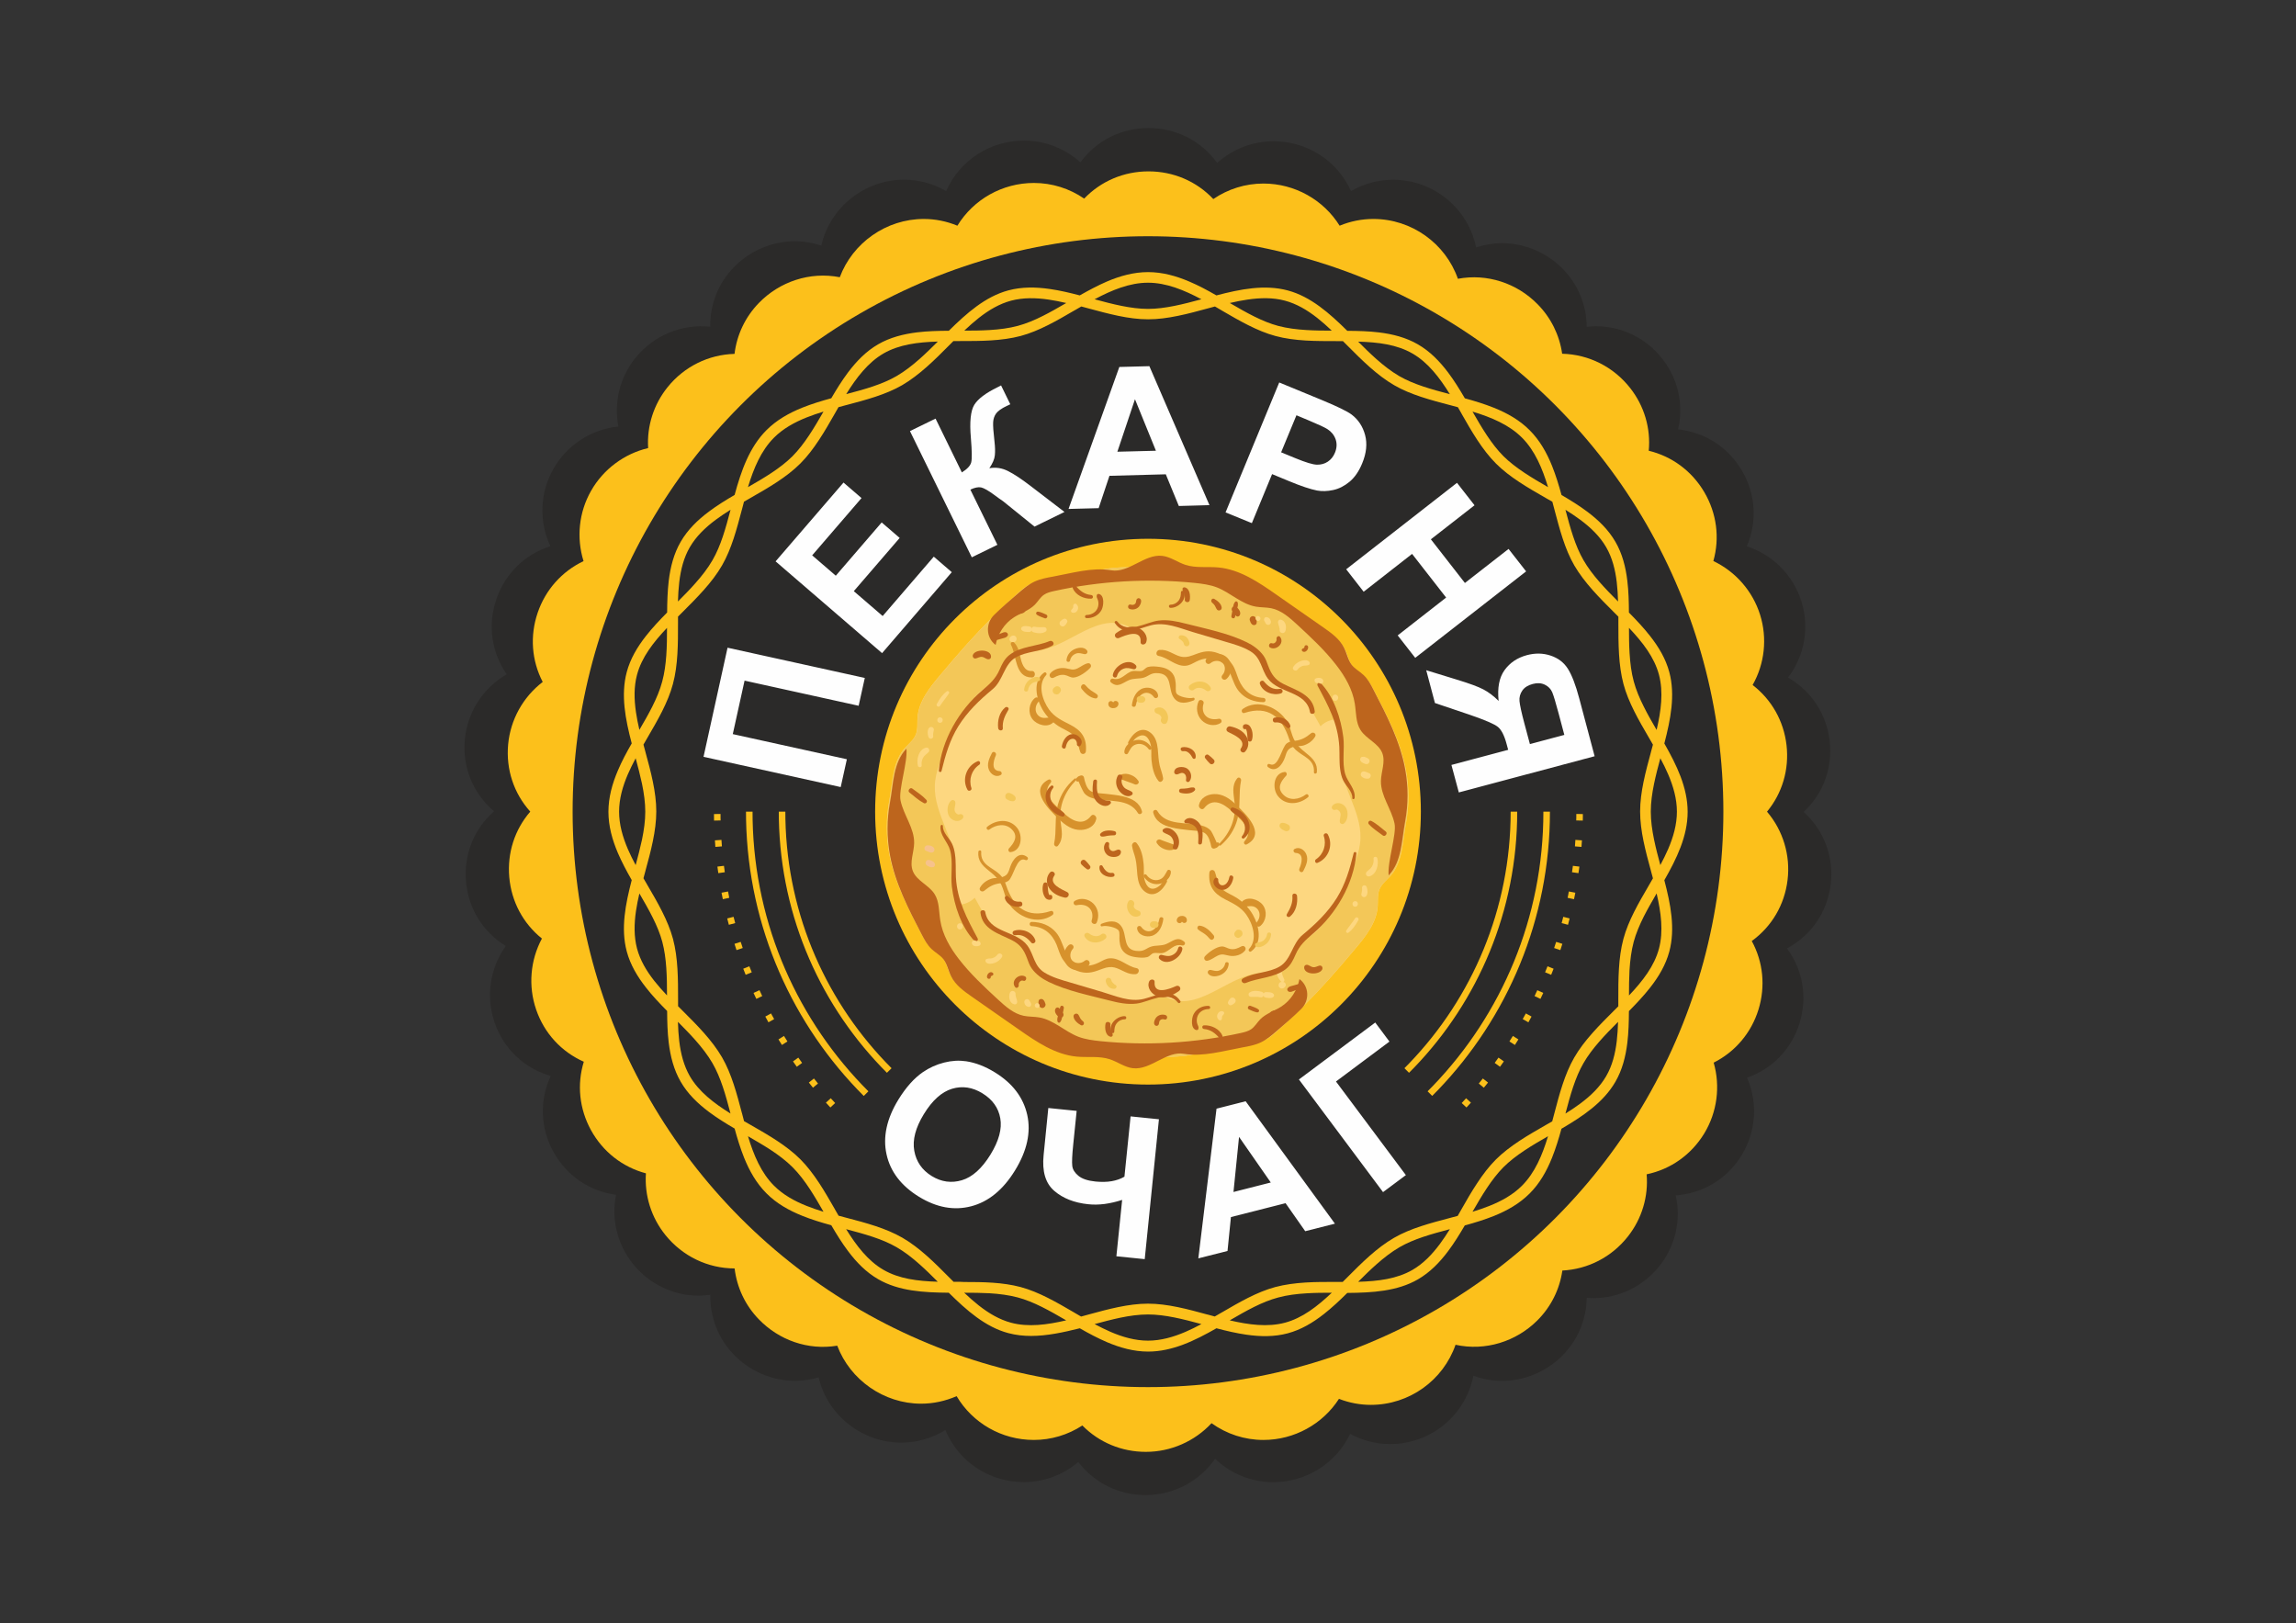 <?xml version="1.0" encoding="utf-8"?>
<!-- Generator: Adobe Illustrator 24.0.1, SVG Export Plug-In . SVG Version: 6.00 Build 0)  -->
<svg version="1.1" id="Слой_1" xmlns="http://www.w3.org/2000/svg" xmlns:xlink="http://www.w3.org/1999/xlink" x="0px" y="0px"
	 viewBox="0 0 3508 2480" style="enable-background:new 0 0 3508 2480;" xml:space="preserve">
<rect x="0" y="0" width="3508" height="2480" fill="#333333" stroke="none"/>
<style type="text/css">
	.st0{fill:#2B2A29;}
	.st1{fill-rule:evenodd;clip-rule:evenodd;fill:#FCC01B;}
	.st2{fill-rule:evenodd;clip-rule:evenodd;fill:#2B2A29;}
	.st3{fill:#FEFEFE;}
	.st4{fill:#FCC01B;}
	.st5{fill:#FDD780;}
	.st6{fill:#F3C758;}
	.st7{fill:#D7922C;}
	.st8{fill:#BD651D;}
	.st9{fill:#F6C28C;}
</style>
<g id="Слой_x0020_1">
	<path class="st0" d="M2755.8,1240.4c30-28.1,44.5-67.4,39.7-108.6c-4.8-41.1-27.9-76.1-63.6-96.7c25.3-33.2,33-76.4,20.4-116.4
		c-12.6-40-43.7-71.2-83.4-84.1c16.2-37.8,13.6-79.7-7.4-115.6c-21-35.8-56.5-58.6-97.5-63c8.7-37.9,0-77-24.1-107.8
		c-24.8-31.7-61.9-49.8-101.7-49.8c-4.6,0-9.2,0.4-13.9,0.9c-0.3-33.6-13.4-65.1-37.1-89.1c-24.4-24.6-58.1-38.7-92.3-38.7
		c-13.4,0-26.6,2.3-39.6,6.4c-12.3-59.9-65.2-103.3-127.1-103.3c-22.4,0-44.4,6.1-64,17.3c-20.8-46.3-66.9-76.1-118.4-76.1
		c-31.9,0-62.3,11.8-86.1,33.1c-24.5-33.8-62.5-53.3-104.8-53.3c-41.9,0-79.6,19.1-104.2,52.4c-23.7-21.4-54.2-33.2-86.2-33.2
		c-51.9,0-98.2,30.2-118.9,77.1c-19.6-11.3-41.7-17.4-64.1-17.4c-60.7,0-113.4,42.3-126.6,100.7c-13.2-4.3-26.7-6.7-40.4-6.7
		c-34.7,0-68.7,14.5-93.2,39.7c-23.9,24.5-36.6,56.7-36.1,90.9c-43.7-4.5-86.3,13.2-114,47.3c-24.1,29.7-33.6,68-26.4,105.2
		c-41.6,4.3-78.5,28.2-99.3,64.7c-20.7,36.4-22.3,80.3-4.6,118.1c-39.2,12.6-69.2,42-82.6,81.2c-13.4,39.2-7.5,80.7,15.9,114.5
		c-36.2,20.9-60.1,57.9-64,99.7c-3.9,42.4,12.4,82.1,44.6,109.6c-30.8,27.3-46.4,66.2-42.8,107.4c3.6,41.3,25.8,76.9,60.8,98.4
		c-24.3,33.8-30.8,77.3-17.1,117c13.9,40.2,45.1,69.7,85.7,81.6c-17.3,37.4-15.9,79.4,4.1,115.8c20.1,36.4,54.9,60.2,95.7,65.7
		c-7.5,37.4,1.9,75.8,26,105.7c24.8,30.8,61.5,48.4,100.6,48.4c5.8,0,11.7-0.6,17.5-1.4c-0.6,34.3,12,66.8,35.9,91.5
		c24.6,25.5,58.7,40,93.6,40c0,0,0,0,0,0c12.1,0,24.2-1.9,36-5.3c13.5,57.9,66.2,99.7,126.4,99.7c23.6,0,46.8-6.7,67.2-19.2
		c20.2,48.3,66.9,79.5,119.9,79.5c30.6,0,60-11,83.2-30.7c24.6,32,61.8,50.5,102.7,50.5c42.7,0,82.1-20.7,106.3-55.4
		c24.2,23,55.6,35.7,88.9,35.7c50.4,0,96.1-28.9,117.4-73.8c18.8,10.1,39.7,15.6,60.9,15.6c62.4,0,115.5-43.8,127.4-104.4
		c14.2,5.1,28.9,7.9,43.8,7.9c34.1,0,67.6-14,92-38.4c23.7-23.8,36.9-55.1,37.4-88.5c3.3,0.3,6.7,0.5,10,0.5l0,0
		c39.6,0,76.6-18.1,101.5-49.6c24.1-30.6,32.9-69.6,24.5-107.4c42.3-3.2,79-25.5,101-61.8c21.8-35.9,24.6-79.8,8-118
		c38.8-13.6,68-43.9,80.2-83.5c12.2-39.5,5.2-80.9-19.2-114c37.3-20.1,61.6-55.6,66.8-97.8
		C2802.3,1309.6,2786.8,1268.4,2755.8,1240.4z"/>
	<path class="st1" d="M1750.7,2218c-37.1,0-71.6-14.5-97-40.3c-22,14.4-47.8,22.1-74.1,22.1c-49.1,0-93.6-25.7-118-66.9
		c-17.2,7.5-35.6,11.5-54.2,11.5c-57.1,0-108.5-36.4-128.2-88.6c-44.8,7.4-89.1-8.5-119.9-40.4c-20.7-21.4-33.4-48.5-36.9-77.6
		c-41.1-0.1-79.6-18.7-105.7-51c-21.7-26.9-32.1-60.5-29.8-94.3c-35.7-9.5-65.7-32.9-83.9-65.9c-17.9-32.6-21.7-69.9-11-104.6
		c-34.3-15.2-60.4-43.5-72.8-79.6c-12.4-36-9-75.5,8.8-108.6c-28.7-23-46.6-56.4-49.9-93.8c-3.2-37,8.3-72.6,32.1-100.1
		c-25.1-27.9-37.3-64.4-33.8-102.7c3.5-37.9,22.9-72.5,52.8-95.4c-16.9-32.5-19.8-70.2-7.7-105.7c12-35.2,37.1-63.2,70.1-78.9
		c-11.1-35.6-7.2-74.6,11.5-107.4c18.8-33,50.6-56.6,87.2-65.3c-2.1-33.6,8.5-66.9,30-93.4c25.2-31.1,62.2-49.4,102-50.5
		c3.5-29.2,16.4-56.4,37.2-77.8c31.7-32.6,77.9-48.2,123.6-39.3c19.6-52.5,71-89,128.3-89c17.5,0,35,3.5,51.4,10.3
		c24.5-40.2,68.7-65.3,116.9-65.3c27.6,0,54.3,8.4,76.8,23.9c25.5-26.6,60.5-41.6,98.3-41.6c38.2,0,73.4,15.2,99,42.3
		c22.5-15.4,49.1-23.7,76.6-23.7c47.8,0,91.7,24.8,116.4,64.4c16.4-6.8,34-10.3,51.5-10.3c58.6,0,110.3,37.5,129.2,91.4
		c44.9-8.4,90.1,6.8,121.4,38.5c20.7,20.8,33.8,47.4,37.9,76c40.7,1,78.5,20,104,52.5c21.5,27.4,31.5,61.5,28.3,95.7
		c35.6,8.6,66,31.1,84.9,63.3c19,32.4,23.8,69.9,13.8,105.2c33.9,16.1,60,45.8,71.4,82c11.3,36,7,75-11.4,107.4
		c28.9,22.2,47.5,54.8,51.8,91.8c4.3,37.3-6.5,73.5-29.8,101.7c24.4,28.6,36,66.5,31.4,104.3c-4.6,38.1-24.2,71.2-54.7,93.3
		c17.4,31.9,21.2,69.1,10.3,104.6c-11.1,35.9-35.7,64.7-68.5,81.2c10.4,36.1,5.4,75.4-14.3,108c-19.9,32.7-51.3,54.9-88.1,62.6
		c2.8,33.9-7.2,67.7-28.6,94.9c-24.7,31.4-60.9,50.1-100.2,52.1c-4.1,28.7-17.3,55.3-38.1,76.1c-32.4,32.4-79.5,47.3-125.1,37.3
		c-18.8,54.2-70.5,91.8-129.4,91.8c-16.5,0-33.1-3.1-48.7-9.2c-24.8,38.6-68.4,62.8-115.4,62.8c-28.7,0-56.2-9-79.3-25.6
		C1825.3,2201.9,1789,2218,1750.7,2218z"/>
	<circle class="st2" cx="1754" cy="1240" r="879.1"/>
	<path class="st3" d="M1074.9,1156.2l36.7-166.7l209.7,46.2l-9.4,42.5l-174.3-38.4l-18,81.7l174.3,38.4l-9.4,42.5L1074.9,1156.2z
		 M1347.7,997.8L1185,857.6l103.8-120.4l27.5,23.7l-75.4,87.5l36.1,31.1l70.1-81.4l27.5,23.7l-70.1,81.3l44.1,38l78.1-90.7
		l27.5,23.7L1347.7,997.8z M1390.3,658.6l39.1-19.1l40.2,82.2c8.2-5.1,13-10.2,14.3-15.4c1.3-5.1,1.1-17.4-0.5-37
		c-2.2-24.8-0.4-41.8,5.2-50.9c5.6-9,17.3-17.9,35.3-26.7c0.9-0.4,2.8-1.4,5.6-2.9l14.1,28.8l-5.6,2.6c-8,3.9-13.3,7.7-16.1,11.5
		c-2.7,3.8-4.2,8.2-4.5,13.4c-0.3,5.2,0.4,15.1,2.1,29.9c0.9,7.8,1.1,14.7,0.5,20.5c-0.5,5.8-3.4,12.4-8.4,19.8
		c9.9-1.8,19.4-0.3,28.7,4.4c9.3,4.7,20.6,12.2,34,22.5l52.1,39.9l-45.8,22.4l-47.4-38.3c-0.7-0.5-2.1-1.5-4.2-3
		c-0.8-0.4-3.9-2.7-9.3-6.7c-9.6-7.1-16.5-11-20.8-11.9c-4.4-0.8-9.8,0.3-16.3,3.4l41.3,84.3l-39.1,19.1L1390.3,658.6z
		 M1847.9,771.7l-46.8,1.3l-19.9-48.4l-86.1,2.3l-16.5,49.4l-46,1.2l77.6-216.9l45.9-1.2L1847.9,771.7z M1766.1,688.6l-32-78.7
		l-26.9,80.2L1766.1,688.6z M1872.5,782.8l82-198.5l64.3,26.5c24.4,10.1,39.8,17.6,46.4,22.6c10.1,7.7,17,18.1,20.5,31.2
		c3.5,13.1,2.1,27.6-4.5,43.4c-5,12.2-11.5,21.5-19.3,28c-7.9,6.5-16.1,10.7-24.9,12.6c-8.7,1.9-17,2.2-24.6,0.8
		c-10.3-2-24.6-6.8-42.7-14.3l-26.1-10.8l-30.9,74.9L1872.5,782.8z M1980.8,634.4l-23.4,56.6l21.9,9c15.8,6.5,26.7,9.8,32.9,9.9
		c6.2,0.1,11.7-1.4,16.5-4.6c4.8-3.2,8.5-7.7,10.9-13.6c3-7.2,3.3-14.1,1.1-20.5c-2.3-6.5-6.4-11.6-12.4-15.5
		c-4.4-2.8-13.8-7.2-28.2-13.2L1980.8,634.4z M2056.8,869.7l169.3-132.1l26.8,34.3l-66.7,52l52,66.7l66.7-52l26.8,34.3L2162.3,1005
		l-26.8-34.3l74-57.8l-52-66.7l-74,57.8L2056.8,869.7z M2217.6,1168.6l86.7-23.1l-2.3-8.5c-3.5-13.3-8-22.1-13.4-26.5
		c-5.4-4.4-19.7-10.5-42.9-18.5l-53.3-18l-13.3-50.1l47.2,14.5c18.7,5.7,32.1,10.6,40.1,14.8c8,4.2,15.8,10.1,23.3,17.6
		c-2.1-20.1,0.9-35.8,9.1-47.1s19.5-18.9,34-22.8c12.7-3.4,24.7-3.2,36.2,0.6c11.5,3.8,20.3,10.4,26.4,20c6.1,9.5,12,24.7,17.5,45.5
		l23.5,88.3l-207.5,55.3L2217.6,1168.6z M2390.1,1122.7l-8.7-32.7c-4.4-16.6-7.7-27.4-9.8-32.5c-2.2-5-5.9-8.9-11.3-11.5
		c-5.3-2.6-11.5-3-18.5-1.1c-7.3,1.9-12.6,5.3-15.9,10.1c-3.3,4.8-4.8,10.1-4.3,16c0.5,5.9,3,17.5,7.6,34.7l8.3,31L2390.1,1122.7z"
		/>
	<path class="st3" d="M1372.6,1679.9c11.5-18.7,23.9-32.6,37.3-41.9c9.9-6.8,20.7-11.7,32.5-14.7c11.8-3,23-3.6,33.8-2
		c14.4,2.2,29,7.8,43.9,17c27,16.6,43.4,38.2,49.4,64.9c5.9,26.7-0.3,55-18.7,84.9c-18.2,29.6-40.5,47.8-66.8,54.7
		c-26.3,6.9-53,2-79.9-14.5c-27.2-16.7-43.8-38.4-49.6-64.9C1348.7,1737,1354.7,1709.1,1372.6,1679.9z M1411.5,1702.1
		c-12.7,20.7-17.6,39.4-14.6,56c3,16.6,11.9,29.4,26.6,38.5c14.8,9.1,30.2,11.2,46.2,6.4c16-4.8,30.5-17.9,43.6-39.1
		c12.9-21,17.9-39.5,15-55.5c-2.8-16-11.9-28.7-27.2-38.1c-15.2-9.4-30.8-11.7-46.5-7C1438.8,1668.1,1424.4,1681,1411.5,1702.1z
		 M1601.7,1692.7l43.3,4.4l-5.2,51c-1.7,16.5-2.2,27.5-1.5,33c0.6,5.5,3.8,10.6,9.4,15.2c5.6,4.6,14.2,7.5,25.9,8.7
		c9.2,0.9,17.5,0.8,24.9-0.5c7.4-1.3,13.9-3.6,19.5-6.9l9.4-92.1l43.3,4.4l-21.7,213.7l-43.3-4.4l8.8-86.1c-9.1,3-18.1,5-26.7,6.2
		c-8.7,1.1-17.1,1.3-25.2,0.4c-21.3-2.2-38.6-9-51.9-20.5c-13.3-11.5-18.7-29.6-16.2-54.4L1601.7,1692.7z M2039.6,1869.4l-45.4,11.5
		l-30-42.8l-83.5,21.2l-5.2,51.8l-44.6,11.3l27.8-228.7l44.5-11.3L2039.6,1869.4z M1941.6,1806.5l-48.5-69.7l-8.5,84.2
		L1941.6,1806.5z M1984.6,1649.1l116.6-87l21.7,29.1l-81.7,61l106.8,143l-34.9,26L1984.6,1649.1z"/>
	<path class="st1" d="M2318.1,1240c0.1,151.3-59.7,289.2-157.3,390.8c-2.6,2.7-5.3,5.4-8,8.1l-7-7c2.6-2.6,5.2-5.3,7.8-8
		c95.8-99.8,154.5-235.3,154.5-383.9H2318.1z M1355.1,1638.9c-99.4-99.4-162.1-235.9-165.1-387.5c-0.1-3.8-0.1-7.6-0.1-11.4h10
		c0,3.7,0,7.4,0.1,11.2c3,149,64.5,283,162.2,380.7L1355.1,1638.9z"/>
	<path class="st1" d="M2368.1,1240c0.1,164.7-65,314.8-171.2,425.4c-2.9,3-5.7,5.9-8.7,8.8l-7-7c2.9-2.9,5.7-5.8,8.5-8.7
		c104.5-108.8,168.5-256.5,168.4-418.5H2368.1z M1319.7,1674.3c-108.2-108.2-176.4-256.8-179.8-421.9l0-0.1l0,0
		c-0.1-4.1-0.1-8.2-0.1-12.3h10c0,4,0,8.1,0.1,12.2l0,0.1l0,0c3.3,162.4,70.4,308.5,176.9,414.9L1319.7,1674.3z"/>
	<path class="st1" d="M1090.9,1243.6l0,4.9l0.1,5.1l10-0.2l-0.1-5l0-4.9L1090.9,1243.6z M1092.3,1283.8c0.2,3.3,0.5,6.7,0.7,10
		l10-0.8c-0.3-3.3-0.5-6.6-0.7-9.9L1092.3,1283.8z M1096.1,1323.9l0.6,4.4l0.8,5.6l9.9-1.4l-0.7-5.5l-0.6-4.3L1096.1,1323.9z
		 M1102.4,1363.8l1.1,5.5l0.9,4.4l9.8-2.1l-0.8-4.3l-1-5.4L1102.4,1363.8z M1111.1,1403.1l1.6,6.2l0.9,3.5l9.7-2.6
		c-0.9-3.2-1.7-6.4-2.5-9.6L1111.1,1403.1z M1122.2,1441.9c1,3.2,2.1,6.4,3.1,9.6l9.5-3.2c-1.1-3.1-2.1-6.3-3.1-9.4L1122.2,1441.9z
		 M1135.6,1479.9c1.2,3.1,2.4,6.2,3.7,9.3l9.3-3.8c-1.2-3.1-2.5-6.1-3.7-9.2L1135.6,1479.9z M1151.3,1516.9c1.4,3,2.8,6.1,4.3,9.1
		l9-4.3c-1.4-3-2.8-6-4.2-9L1151.3,1516.9z M1169.3,1553c1.6,2.9,3.2,5.9,4.8,8.8l8.7-4.9c-1.6-2.9-3.2-5.8-4.8-8.7L1169.3,1553z
		 M1189.4,1587.9c1.8,2.9,3.5,5.7,5.3,8.5l8.4-5.4c-1.8-2.8-3.5-5.6-5.3-8.4L1189.4,1587.9z M1211.6,1621.5c1.9,2.7,3.9,5.5,5.8,8.2
		l8.1-5.9c-1.9-2.7-3.9-5.4-5.8-8.1L1211.6,1621.5z M1235.8,1653.8l3.6,4.5l2.7,3.4l7.7-6.4c-2.1-2.5-4.2-5.1-6.2-7.7L1235.8,1653.8
		z M1261.9,1684.5c2.2,2.5,4.5,5,6.8,7.4l7.3-6.8c-2.2-2.4-4.5-4.8-6.7-7.3L1261.9,1684.5z"/>
	<path class="st1" d="M2418.4,1243.6l0,4.9l-0.1,5.1l-10-0.2l0.1-5l0-4.9L2418.4,1243.6z M2417,1283.8c-0.2,3.3-0.5,6.7-0.7,10
		l-10-0.8c0.3-3.3,0.5-6.6,0.7-9.9L2417,1283.8z M2413.1,1323.9l-0.6,4.4l-0.8,5.6l-9.9-1.4l0.8-5.5l0.6-4.3L2413.1,1323.9z
		 M2406.9,1363.8l-1.1,5.5l-0.9,4.4l-9.8-2.1l0.9-4.3l1-5.4L2406.9,1363.8z M2398.2,1403.1l-1.6,6.2l-0.9,3.5l-9.7-2.6
		c0.9-3.2,1.7-6.4,2.5-9.6L2398.2,1403.1z M2387.1,1441.9c-1,3.2-2.1,6.4-3.1,9.6l-9.5-3.2c1-3.1,2.1-6.3,3.1-9.4L2387.1,1441.9z
		 M2373.7,1479.9c-1.2,3.1-2.4,6.2-3.7,9.3l-9.3-3.8c1.2-3.1,2.5-6.1,3.7-9.2L2373.7,1479.9z M2357.9,1516.9c-1.4,3-2.8,6.1-4.3,9.1
		l-9-4.3c1.4-3,2.8-6,4.2-9L2357.9,1516.9z M2340,1553c-1.6,2.9-3.2,5.9-4.8,8.8l-8.7-4.9c1.6-2.9,3.2-5.8,4.8-8.7L2340,1553z
		 M2319.9,1587.9c-1.8,2.9-3.5,5.7-5.3,8.5l-8.4-5.4c1.8-2.8,3.5-5.6,5.3-8.4L2319.9,1587.9z M2297.7,1621.5
		c-1.9,2.7-3.9,5.5-5.9,8.2l-8.1-5.9c1.9-2.7,3.9-5.4,5.8-8.1L2297.7,1621.5z M2273.5,1653.8l-3.6,4.5l-2.8,3.4l-7.7-6.4
		c2.1-2.5,4.2-5.1,6.2-7.7L2273.5,1653.8z M2247.4,1684.5c-2.2,2.5-4.5,5-6.8,7.4l-7.3-6.8c2.2-2.4,4.5-4.8,6.7-7.3L2247.4,1684.5z"
		/>
	<circle class="st1" cx="1754" cy="1240" r="416.9"/>
	<path class="st4" d="M1472.9,1958.5c14.5,0,29.2,0.1,43.8,1.1c14.6,1,29,3,42.6,6.6c28,7.5,55.3,23.4,81.7,38.8l0.1,0.1
		c3.6,2.1,7.1,4.2,10.7,6.2c3.6-1,7.3-2,10.9-3c0.1,0,0.3-0.1,0.4-0.1c30-8.2,61.1-16.6,90.8-16.6c29.8,0,60.8,8.4,90.8,16.6l0.2,0
		v0l0.1,0v0c3.7,1,7.4,2,11,3c3.6-2.1,7.1-4.1,10.7-6.2l0.1,0c26.4-15.4,53.7-31.3,81.7-38.8c14.7-3.9,30.3-5.9,46.1-6.9
		c15.6-1,31.6-0.9,47.3-0.9v0h0.8v0c3,0,5.9,0,8.8,0c2.2-2.2,4.5-4.5,6.8-6.8l0,0c22.2-22.3,45.2-45.3,71.5-60.5
		c12.6-7.3,26.6-13,41.2-17.8c14.3-4.7,29.4-8.7,44.2-12.6c4-1,8-2.1,12-3.2c1.9-3.3,3.8-6.7,5.7-10c7.6-13.4,15.4-27,24.1-40.1
		c8.6-13.1,18-25.5,28.5-36c10.5-10.5,22.9-19.8,36-28.5c13.2-8.7,26.8-16.4,40.1-24.1c3.3-1.9,6.7-3.8,10-5.7c1.1-4,2.1-8,3.2-12
		c3.9-14.8,7.8-29.8,12.6-44.2c4.8-14.6,10.5-28.5,17.8-41.2c7.6-13.2,17.2-25.6,27.8-37.5c10.4-11.8,21.7-23,32.8-34.1l0.1-0.1
		c2.2-2.2,4.5-4.5,6.7-6.7c0-3.2,0-6.4,0-9.6h0v-0.1h0c0-31.5-0.1-64,7.8-93.3c7.5-28,23.4-55.2,38.8-81.6l0.1-0.2
		c2.1-3.5,4.2-7.1,6.2-10.7c-1-3.7-2-7.4-3-11.1l0-0.1c-8.2-30-16.6-61.1-16.6-90.9c0-29.8,8.5-60.9,16.6-90.9l0-0.1
		c1-3.7,2-7.4,3-11.1c-2.1-3.6-4.2-7.1-6.2-10.7l0,0c-15.4-26.4-31.3-53.8-38.8-81.8c-7.8-29.3-7.8-61.9-7.8-93.3h0v-0.1h0
		c0-3.2,0-6.4,0-9.6c-2.2-2.2-4.5-4.5-6.7-6.7l0,0c-11.1-11-22.3-22.3-32.8-34.1c-10.5-11.9-20.1-24.3-27.8-37.4
		c-7.3-12.6-13-26.6-17.8-41.2c-4.7-14.2-8.6-29.1-12.5-43.8l-0.1-0.4c-1-4-2.1-8-3.2-12c-3.3-1.9-6.7-3.8-10-5.7l0,0
		c-27-15.5-55-31.5-76.1-52.6v0c-21.1-21.1-37.1-49-52.5-76c0,0,0-0.1,0-0.1c-1.9-3.3-3.8-6.6-5.7-10c-4-1.1-8-2.1-11.9-3.2h-0.1
		c-29.6-7.8-60.2-15.8-85.3-30.4c-26.3-15.2-49.3-38.2-71.5-60.5l-0.1-0.1c-2.3-2.3-4.5-4.5-6.8-6.8c-3,0-6.1,0-9.2,0v0h-0.4v0
		c-15.8,0-31.7,0-47.3-0.9c-15.8-1-31.4-2.9-46.1-6.9c-28-7.5-55.3-23.4-81.8-38.8l-0.1-0.1c-3.5-2-7.1-4.1-10.6-6.2
		c-3.7,1-7.4,2-11.1,3c-14.9,4-30,8.2-45.4,11.3c-15.4,3.2-30.7,5.3-45.6,5.3s-30.2-2.1-45.6-5.3c-15.4-3.2-30.5-7.3-45.4-11.3
		c-3.7-1-7.4-2-11.1-3c-3.6,2.1-7.1,4.1-10.7,6.2l-0.1,0c-26.4,15.4-53.7,31.3-81.7,38.8c-29.2,7.8-61.4,7.8-92.8,7.8v0h-0.6v0
		c-3.2,0-6.4,0-9.5,0c-2.2,2.2-4.5,4.5-6.8,6.8c-11,11.1-22.3,22.4-34.1,32.8c-11.9,10.5-24.3,20.1-37.4,27.8
		c-25.1,14.5-55.7,22.6-85.3,30.4l-0.1,0c-4,1-7.9,2.1-11.9,3.2c-1.9,3.3-3.8,6.7-5.7,10c-7.7,13.4-15.4,27-24.1,40.1
		c-8.6,13.1-18,25.5-28.5,36c-21.1,21.1-49,37.1-76,52.5l-0.1,0.1c-3.3,1.9-6.7,3.8-10,5.7c-1.1,4-2.1,7.9-3.1,11.9l-0.1,0.2
		c-7.8,29.6-15.8,60.1-30.3,85.2c-7.6,13.2-17.2,25.6-27.8,37.5c-10.5,11.8-21.7,23-32.8,34.1l0,0c-2.3,2.2-4.5,4.5-6.7,6.7
		c0,3.2,0,6.4,0,9.6h0v0.1h0c0,31.5,0.1,64-7.8,93.3c-3.7,14-9.6,27.9-16.5,41.7c-7,13.8-14.7,27.1-22.3,40.1
		c-2.1,3.6-4.1,7.1-6.2,10.7c1,3.7,2,7.4,3,11.1l0,0.1c8.2,30,16.6,61.1,16.6,90.9c0,29.8-8.4,60.9-16.6,90.9l0,0.1
		c-1,3.7-2,7.4-3,11.1c2.1,3.6,4.1,7.1,6.2,10.7c7.6,13,15.4,26.3,22.3,40.1c6.9,13.7,12.8,27.6,16.6,41.7
		c7.8,29.3,7.8,61.8,7.8,93.3h0v0.1h0c0,3.2,0,6.4,0,9.6c2.2,2.2,4.5,4.5,6.7,6.7l0.1,0.1c22.3,22.2,45.3,45.2,60.5,71.5
		c14.5,25.1,22.5,55.6,30.3,85.2l0.1,0.2c1,4,2.1,7.9,3.1,11.9c3.3,1.9,6.7,3.8,10,5.7l0,0c27.1,15.5,55,31.5,76.1,52.6
		c10.5,10.5,19.8,22.9,28.5,36c8.7,13.2,16.4,26.8,24.1,40.1l0,0.1c1.9,3.3,3.8,6.6,5.7,9.9c4,1.1,8,2.1,12,3.2
		c14.8,3.9,29.8,7.8,44.2,12.6c14.5,4.8,28.5,10.5,41.2,17.8c26.3,15.2,49.3,38.2,71.4,60.5l0.1,0.1c2.3,2.3,4.5,4.5,6.8,6.8
		c3.1,0,6.2,0,9.3,0v0h0.3v0L1472.9,1958.5L1472.9,1958.5z M1672.4,2022.8c8.1,4.3,16.2,8.3,24.4,11.9c18.6,8,37.7,13.4,57.2,13.4
		c19.5,0,38.5-5.4,57.2-13.4c8.2-3.5,16.3-7.6,24.4-11.9c-27.4-7.4-55.5-14.7-81.6-14.7c-13.8,0-28.2,2-42.6,5
		C1698.6,2015.8,1685.4,2019.3,1672.4,2022.8z M2075.1,1958.2c30.7-0.9,59.2-4.4,83-18.2c16.4-9.5,29.8-23.4,41.8-39.5
		c5.3-7.2,10.4-14.8,15.3-22.7c-28.3,7.5-54.9,14.8-77,27.6c-12.2,7.1-23.8,16.1-35.1,26.1C2093.6,1939.9,2084.3,1949,2075.1,1958.2
		z M2391.8,1701.2c7.9-4.9,15.5-9.9,22.7-15.3c16-11.9,30-25.4,39.5-41.8c9.3-16,13.9-34.1,16.2-53.6c1.1-9.5,1.7-19.4,2-29.4
		c-19.9,19.9-39.8,40.5-52.8,63C2406.6,1646.2,2399.3,1672.9,2391.8,1701.2z M2536.8,1321.6c4.3-8.1,8.3-16.2,11.9-24.4
		c8-18.6,13.4-37.7,13.4-57.2c0-19.5-5.4-38.5-13.4-57.2c-3.5-8.2-7.6-16.3-11.9-24.4c-3.5,13-7,26.2-9.6,38.9
		c-3,14.5-5,28.8-5,42.7c0,13.8,2,28.2,5,42.7C2529.8,1295.4,2533.3,1308.6,2536.8,1321.6z M2472.2,918.9c-0.3-10.1-0.9-19.9-2-29.4
		c-2.3-19.4-6.9-37.5-16.2-53.6c-9.5-16.4-23.4-29.8-39.5-41.8c-7.2-5.3-14.8-10.4-22.7-15.3c7.5,28.3,14.8,54.9,27.6,77
		C2432.4,878.4,2452.3,899,2472.2,918.9z M2215.2,602.2c-15.7-25.3-33.4-48.5-57.1-62.1c-23.8-13.8-52.3-17.3-83-18.2
		c9.1,9.1,18.4,18.3,27.9,26.7c11.2,9.9,22.9,19,35.1,26.1C2160.2,587.4,2186.9,594.7,2215.2,602.2z M1835.6,457.2
		c-26.5-14.1-53.6-25.3-81.6-25.3s-55.1,11.2-81.6,25.3c27.4,7.4,55.6,14.7,81.6,14.7C1780,471.9,1808.2,464.6,1835.6,457.2z
		 M1432.9,521.8c-30.7,0.9-59.2,4.5-83,18.2c-23.6,13.7-41.3,36.8-57,62.1c28.3-7.4,54.9-14.8,77-27.6c12.2-7.1,23.8-16.1,35.1-26.1
		C1414.4,540.1,1423.7,530.9,1432.9,521.8z M1116.2,778.8c-7.9,4.9-15.5,9.9-22.7,15.3c-16,11.9-30,25.4-39.5,41.8
		c-9.3,16-13.9,34.1-16.2,53.6c-1.1,9.5-1.7,19.4-2,29.4c9.1-9.1,18.3-18.4,26.7-28c10-11.2,19-22.8,26.1-35.1
		C1101.4,833.8,1108.7,807.1,1116.2,778.8z M971.2,1158.4c-4.3,8.1-8.3,16.2-11.9,24.4c-8,18.6-13.4,37.7-13.4,57.2
		c0,19.5,5.4,38.5,13.4,57.2c3.5,8.2,7.6,16.3,11.9,24.4c3.5-13,7-26.2,9.7-38.9c3-14.5,5-28.8,5-42.7c0-13.8-2-28.2-5-42.7
		C978.2,1184.6,974.7,1171.4,971.2,1158.4z M1035.8,1561.1c0.3,10.1,0.9,19.9,2,29.4c2.3,19.4,7,37.5,16.2,53.6
		c13.7,23.6,36.8,41.3,62.1,57c-7.4-28.3-14.8-54.9-27.6-77c-7.1-12.2-16.1-23.8-26.1-35.1
		C1054.1,1579.6,1044.9,1570.3,1035.8,1561.1z M1292.8,1877.8c15.7,25.3,33.4,48.5,57,62.1c23.8,13.8,52.3,17.3,83,18.2
		c-9.1-9.1-18.4-18.3-27.9-26.7c-11.2-10-22.8-19-35.1-26.1C1347.8,1892.6,1321.1,1885.3,1292.8,1877.8z M1878.9,2017.1
		c29,6.8,57.9,10.6,84.3,3.6c26.6-7.1,49.3-24.7,71.6-45.8c-12.9,0-25.9,0.1-38.7,0.9c-15,0.9-29.6,2.7-43.2,6.4
		C1928.2,1988.7,1904.2,2002.4,1878.9,2017.1z M2249.8,1851.2c8.8-2.7,17.4-5.6,25.7-8.9c18.8-7.5,36.1-17.1,49.9-30.9
		c19.8-19.8,31.1-46.9,39.8-75.6c-24.6,14.1-49.7,28.9-68.1,47.3h0C2278.8,1801.5,2264,1826.6,2249.8,1851.2z M2488.9,1520.8
		c21.1-22.3,38.7-45,45.8-71.6c7-26.4,3.2-55.2-3.6-84.3c-7,12.1-13.8,23.9-19.7,35.5c-6.4,12.8-11.8,25.5-15.3,38.4
		c-3.6,13.6-5.5,28.2-6.4,43.2C2489,1494.9,2488.9,1507.9,2488.9,1520.8z M2531.1,1115.1c6.8-29,10.6-57.9,3.6-84.3
		c-7.1-26.6-24.7-49.3-45.8-71.6c0,12.9,0.1,25.9,0.9,38.7c0.9,15,2.7,29.6,6.4,43.2c3.5,12.9,8.8,25.6,15.3,38.4
		C2517.2,1091.1,2524,1102.9,2531.1,1115.1z M2365.2,744.2c-8.7-28.7-20-55.8-39.8-75.6c-19.8-19.8-46.9-31.1-75.6-39.8
		c14.1,24.6,28.9,49.7,47.3,68.1C2315.6,715.2,2340.6,730,2365.2,744.2z M2034.8,505.1c-7.3-6.9-14.7-13.5-22.2-19.4
		c-15.4-12.1-31.5-21.6-49.4-26.4c-18.2-4.9-37.6-4.5-57.4-1.6c-8.9,1.3-17.8,3.1-26.8,5.2c25.3,14.7,49.3,28.4,74,35
		c13.6,3.6,28.2,5.4,43.2,6.3C2008.9,505,2021.9,505.1,2034.8,505.1z M1629.1,462.9c-9-2.1-18-3.9-26.8-5.2
		c-19.8-2.9-39.2-3.2-57.4,1.6c-17.9,4.8-34,14.3-49.4,26.4c-7.5,5.9-14.9,12.5-22.2,19.4c12.8,0,25.8-0.1,38.6-0.9
		c15-0.9,29.6-2.7,43.3-6.4c12.9-3.5,25.6-8.8,38.4-15.3C1605.2,476.7,1617,469.9,1629.1,462.9z M1258.2,628.8
		c-8.8,2.7-17.4,5.6-25.7,8.9c-18.8,7.5-36.1,17.1-49.9,30.9c-19.8,19.8-31.1,46.9-39.8,75.6c24.6-14.1,49.7-28.9,68.1-47.3
		C1229.3,678.4,1244,653.4,1258.2,628.8z M1019.1,959.2c-21.1,22.3-38.7,45-45.8,71.6c-4.9,18.2-4.5,37.6-1.6,57.4
		c1.3,8.9,3.1,17.8,5.2,26.8c7.1-12.1,13.9-24,19.7-35.5c6.4-12.8,11.8-25.5,15.2-38.4C1018.6,1015.9,1019.1,987.3,1019.1,959.2z
		 M976.9,1364.9c-2.1,9-3.9,18-5.2,26.8c-2.9,19.8-3.2,39.2,1.6,57.4c4.8,17.9,14.3,34,26.4,49.4c5.9,7.5,12.5,14.9,19.4,22.2
		c0-28.1-0.5-56.7-7.2-81.9C1005.3,1414.2,991.6,1390.2,976.9,1364.9z M1142.8,1735.8c8.7,28.7,20,55.8,39.8,75.6
		c13.8,13.8,31.1,23.4,49.9,30.9c8.3,3.3,16.9,6.2,25.7,8.9c-6.7-11.7-13.6-23.5-20.7-34.4c-8.1-12.4-16.8-23.9-26.6-33.7h0
		c-9.8-9.8-21.4-18.5-33.7-26.6C1166.3,1749.4,1154.5,1742.6,1142.8,1735.8z M1473.2,1974.9c7.3,6.9,14.7,13.5,22.2,19.4
		c15.4,12.1,31.5,21.6,49.3,26.4h0c26.4,7.1,55.2,3.2,84.3-3.6c-25.3-14.7-49.3-28.4-74-35c-13.6-3.6-28.2-5.5-43.2-6.4
		C1499.1,1975,1486.1,1974.9,1473.2,1974.9z M1575.4,2040.9c-5.9,0-11.7-0.3-17.5-1c-5.8-0.7-11.6-1.8-17.3-3.3
		c-35.2-9.4-63.9-34.9-91-61.7c-38.2-0.3-76.4-2.4-107.9-20.7c-18.4-10.6-33.3-25.9-46.2-43.2c-9.3-12.4-17.5-25.7-25.4-39.2
		c-15.1-4.1-30-8.6-44.3-14.4c-20.4-8.2-39.3-18.8-54.7-34.3c-15.4-15.4-26.1-34.3-34.3-54.7c-5.7-14.3-10.3-29.3-14.4-44.3
		c-13.5-7.9-26.9-16.2-39.2-25.4c-17.3-13-32.6-27.8-43.2-46.2c-10.5-18.1-15.7-38.5-18.3-59.8c-1.9-15.7-2.3-31.9-2.4-48.2
		c-11.4-11.5-22.6-23.3-32.3-35.8c-13.3-16.9-24-35-29.4-55.2v0c-9.4-35.2-1.9-72.4,7.6-109c-7.7-13.5-15.1-27.3-21.2-41.5
		c-8.6-20.2-14.4-41.1-14.4-62.9c0-21.8,5.8-42.7,14.4-62.9c6-14.2,13.4-28,21.2-41.5c-9.6-36.6-17-73.7-7.6-109v0
		c5.4-20.2,16.1-38.3,29.4-55.2c9.8-12.5,21-24.3,32.3-35.8c0.1-16.2,0.6-32.5,2.4-48.2c2.6-21.3,7.8-41.7,18.3-59.8
		c10.6-18.4,25.9-33.3,43.2-46.2c12.4-9.3,25.7-17.5,39.2-25.4c10-36.6,22.4-72.7,48.7-99c15.4-15.4,34.3-26.1,54.7-34.3
		c14.3-5.7,29.3-10.3,44.3-14.4c7.9-13.5,16.2-26.9,25.4-39.2c13-17.3,27.8-32.6,46.2-43.2c18.1-10.5,38.5-15.7,59.8-18.3
		c15.7-1.9,31.9-2.3,48.2-2.4c27.2-26.8,55.8-52.3,91-61.7h0c20.6-5.5,41.8-5.2,63.3-2.1c15.3,2.2,30.6,5.8,45.7,9.8
		c13.6-7.7,27.4-15.1,41.5-21.2c20.2-8.6,41.1-14.4,62.9-14.4c21.8,0,42.7,5.8,62.9,14.4c14.2,6,28,13.4,41.5,21.2
		c36.6-9.6,73.8-17,109-7.6c35.2,9.4,63.8,34.9,91,61.7c16.3,0.1,32.5,0.5,48.2,2.4c21.3,2.6,41.6,7.8,59.7,18.3
		c18.4,10.6,33.3,25.9,46.3,43.2c9.3,12.4,17.5,25.7,25.4,39.2c15.1,4.1,30,8.7,44.3,14.4c20.4,8.2,39.3,18.8,54.7,34.3
		c15.4,15.4,26.1,34.3,34.3,54.7c5.7,14.3,10.3,29.3,14.4,44.3c13.5,7.9,26.9,16.2,39.2,25.4c17.4,13,32.6,27.8,43.2,46.2
		c10.5,18.1,15.7,38.5,18.2,59.8c1.9,15.7,2.3,31.9,2.4,48.2c11.4,11.5,22.5,23.3,32.3,35.8c13.3,16.9,24,35,29.4,55.2v0
		c9.4,35.2,1.9,72.4-7.6,109c18.8,33,35.6,67.2,35.6,104.5c0,37.2-16.8,71.5-35.6,104.4c9.6,36.6,17,73.8,7.6,109
		c-5.4,20.2-16.1,38.3-29.4,55.2c-9.8,12.5-21,24.3-32.3,35.8c-0.1,16.2-0.5,32.5-2.4,48.2c-2.6,21.3-7.8,41.7-18.3,59.8
		c-18.3,31.6-49.8,52.6-82.4,71.7c-4.1,15.1-8.7,30-14.4,44.3c-8.2,20.4-18.8,39.3-34.3,54.7c-15.4,15.4-34.3,26.1-54.7,34.3
		c-14.3,5.7-29.3,10.3-44.3,14.4c-7.9,13.5-16.2,26.9-25.4,39.2c-13,17.4-27.9,32.6-46.2,43.2c-31.5,18.2-69.7,20.4-107.9,20.7
		c-11.5,11.4-23.4,22.6-35.8,32.3c-16.9,13.3-35,24-55.2,29.4c-20.5,5.5-41.8,5.2-63.2,2.1c-15.3-2.2-30.6-5.8-45.7-9.8
		c-33,18.8-67.2,35.6-104.4,35.6c-21.8,0-42.7-5.8-62.9-14.4c-14.2-6.1-28-13.4-41.5-21.2
		C1624.9,2035.4,1599.9,2040.9,1575.4,2040.9z"/>
	<g id="_2962107790704">
		<path class="st5" d="M2079.7,1099.3c-16.7-1.7-34.7-2.1-46.2,0.9c-7,1.9-11.8,5.3-15.9,9.3c-5.2,5-9.6,11-16.7,15.6
			c-9.7,6.2-30.5,5.1-35.3,17.1c-1.8,4.4-0.6,9.6-2,14.1c-4.2,13.4-23.4,10.8-37.4,12c-30.3,2.4-50.5,41.6-35.1,67.7
			c2.3,3.9,5.4,7.8,5.6,12.4c0.1,2.9-0.9,5.8-2.1,8.4c-7.5,16-22.3,27.3-33,41.5c-10.7,14.1-16.7,35.4-5.2,48.9
			c3.5,4.1,8.3,7,12.8,10c14.8,9.9,28.1,22.1,39.2,36.1c9.6,12.1,17.5,29.2,9.2,42.2c14.3,2.6,31.7,8,34.2,22.4
			c0.9,4.9-0.3,9.9-0.1,14.8c0.6,10,4.6,12.9,10.8,14.6c5.3,1.5,12.3,2.1,20.2,5.4c0.6,0.3,1.4,0.7,2.2,1.4
			c14.3,11.1,14.7,32.5,1.9,45.1c-11.9,11.8-24.7,22.7-37.4,33.6c-7.5,6.5-15.2,13-24.1,17.3c-8.9,4.2-18.8,6.1-28.5,7.8
			c-28.5,5.2-60.3,14.6-88.9,9.7c-27.2-4.8-50.9,25.2-78.3,22c-12.5-1.5-23.1-9.7-35.2-13.7c-16.1-5.3-33.6-2.4-50.5-4
			c-32.8-3.1-61.5-22.6-88.5-41.5c-23.9-16.7-47.9-33.4-71.8-50.1c-12.2-8.5-24.9-17.6-31.5-30.9c-4.4-8.7-6-18.9-12-26.5
			c-4.9-6.2-12.3-9.9-18.1-15.4c-6.7-6.2-11-14.5-15.2-22.7c-20.1-38.7-40.5-78.2-48.3-121.1c-4.8-26.4-4.8-53.7,0.1-80.1
			c5.3-28.5,4.9-60.8,24.8-81.8c5.9-6.2,12.8-11.8,15.9-19.8c3.1-8,1.9-16.9,2.5-25.5c1.7-25.3,18.9-46.5,35.3-65.9
			c13-15.4,26-30.8,39.5-45.8c25.1-28,51.8-54.6,79.8-79.6c7.7-6.9,16.3-14,26.6-15.1c12.1-1.3,23.9,6.1,36,4.8
			c7.9-0.9,14.9-5.5,22-9.3c61.1-33.4,136.4-16.3,203.7,1.7c21.2,5.6,42.9,11.5,60.5,24.4c11.3,8.3,20.7,19.3,33,26.1
			c11.1,6.2,24.3,8.7,34.4,16.5c13,10.1,18.4,27.2,30.3,38.6c6.6,6.4,14.9,10.7,22.6,15.8C2056,1029,2076.3,1063.2,2079.7,1099.3z"
			/>
		<path class="st5" d="M1427.1,1381.7c16.7,1.7,34.6,2.1,46.2-0.9c7-1.9,11.8-5.3,16-9.3c5.2-5,9.6-11,16.7-15.6
			c9.6-6.2,30.5-5.1,35.3-17.1c1.8-4.4,0.6-9.6,2-14.1c4.2-13.4,23.4-10.8,37.4-12c30.3-2.4,50.5-41.6,35.1-67.7
			c-2.3-3.9-5.4-7.8-5.6-12.4c-0.1-2.9,0.9-5.8,2.1-8.4c7.5-16,22.3-27.3,33-41.5c10.7-14.1,16.7-35.3,5.2-48.9
			c-3.5-4.1-8.3-7-12.8-10c-14.8-9.9-28.1-22.1-39.2-36.1c-9.6-12.1-17.5-29.2-9.2-42.2c-14.3-2.6-31.7-8-34.2-22.4
			c-0.9-4.9,0.3-9.9,0-14.8c-0.6-10-4.6-12.9-10.8-14.6c-5.3-1.5-12.3-2.1-20.2-5.4c-0.6-0.3-1.4-0.7-2.2-1.4
			c-14.3-11-14.7-32.5-1.9-45.1c11.9-11.7,24.7-22.7,37.4-33.6c7.5-6.5,15.2-13,24.1-17.3c8.9-4.2,18.8-6.1,28.5-7.8
			c28.5-5.2,60.3-14.6,88.9-9.6c27.2,4.7,50.9-25.2,78.3-22c12.5,1.5,23.1,9.7,35.2,13.7c16.1,5.3,33.6,2.4,50.5,4
			c32.8,3.1,61.5,22.6,88.5,41.5c23.9,16.7,47.9,33.4,71.8,50.1c12.2,8.5,24.9,17.6,31.5,30.9c4.4,8.7,6,18.9,12,26.5
			c4.9,6.2,12.3,9.9,18,15.4c6.7,6.2,11,14.5,15.3,22.7c20.1,38.7,40.5,78.2,48.3,121.1c4.8,26.4,4.8,53.7-0.1,80.1
			c-5.3,28.4-4.9,60.8-24.8,81.8c-5.9,6.2-12.8,11.8-15.9,19.8c-3.1,8-1.9,16.9-2.5,25.5c-1.7,25.3-18.9,46.5-35.3,65.9
			c-13,15.4-26,30.8-39.5,45.8c-25.1,28-51.8,54.6-79.8,79.6c-7.7,6.9-16.3,14-26.6,15.1c-12.1,1.3-23.9-6.1-36-4.8
			c-7.9,0.9-14.9,5.5-22,9.3c-61.2,33.4-136.4,16.3-203.8-1.7c-21.2-5.6-42.9-11.5-60.5-24.4c-11.3-8.3-20.7-19.3-33-26.1
			c-11.1-6.2-24.3-8.7-34.4-16.5c-13-10.1-18.4-27.2-30.3-38.6c-6.6-6.4-14.9-10.7-22.6-15.8
			C1450.8,1452,1430.5,1417.8,1427.1,1381.7z"/>
		<path class="st6" d="M2079.7,1099.3c-16.7-1.7-34.7-2.1-46.2,0.9c-7,1.9-11.8,5.3-15.9,9.3c-6.8-11.6-12.6-23.9-20.8-34.5
			c-10.8-13.9-25.6-24.5-42.3-30.2c-5.9-2-12.4-3.7-16.6-8.3c-5.5-6.1-5.3-15.2-7.7-23.1c-6.5-21.4-30.8-31.1-52.1-37.9
			c-19.2-6.1-38.4-12.2-57.6-18.3c-20.8-6.6-43.7-13.1-63.6-4.2c-6,2.7-11.6,6.8-18.2,7.3c-7.3,0.6-14.1-3.4-21.1-5.8
			c-48.1-16.6-92.7,41.9-143.6,40.2c-9.8-0.3-20.8-2.6-28.4,3.7c-7.6,6.2-7.5,17.8-11.7,26.7c-6.2,13.3-21.1,19.6-32.7,28.6
			c-17.5,13.6-27.9,34.1-37.8,53.9c-4.5,9.1-9.1,18.2-13.6,27.4c-10.3,20.8-20.9,42.4-21.5,65.7c-1.2,43.1,32,81.5,31.4,124.7
			c-0.3,18.8-0.1,40.2,3.9,58.6c7,32.5,36,46.7,54.7,74.2c5.3,7.8,9.2,16.5,15.1,23.9c13.3,16.6,34.8,24.1,55.2,30.3
			c15.6,4.7,31.9,1.1,47.6,5.4c15.7,4.2,13.2,16.4,29.1,20.3c15.7,3.9,36.9-0.9,56.7,2.7c23.4,4.3,45.7,17,64.4,21.3
			c9.2,2.1,18.8,4.2,28.1,2.2c28.3-6.2,36.9-41.4,63.4-51.2c17-6.3,35.5-3.6,53.3-10.7c10.9-4.3,21.1-10,31.5-15.3
			c5.3,1.5,12.3,2.1,20.2,5.4c0.5,0.2,1.1,0.5,1.7,1l0.6,0.4c14.3,11.1,14.7,32.5,1.9,45.1c-11.9,11.8-24.7,22.7-37.4,33.6
			c-7.5,6.5-15.2,13-24.1,17.3c-8.9,4.2-18.8,6.1-28.5,7.8c-28.5,5.2-60.3,14.6-88.9,9.7c-27.2-4.8-50.9,25.2-78.3,22
			c-12.5-1.5-23.1-9.7-35.2-13.7c-16.1-5.3-33.6-2.4-50.5-4c-32.8-3.1-61.5-22.6-88.5-41.5c-23.9-16.7-47.9-33.4-71.8-50.1
			c-12.2-8.5-24.9-17.6-31.5-30.9c-4.4-8.7-6-18.9-12-26.5c-4.9-6.2-12.3-9.9-18.1-15.4c-6.7-6.2-11-14.5-15.2-22.7
			c-20.1-38.7-40.5-78.2-48.3-121.1c-4.8-26.4-4.8-53.7,0.1-80.1c5.3-28.5,4.9-60.8,24.8-81.8l0.3-0.3c5.8-6.1,12.5-11.7,15.6-19.4
			c3.1-8,1.9-16.9,2.5-25.5c1.7-25.3,18.9-46.5,35.3-65.9c13-15.4,26-30.8,39.5-45.8c25.1-28,51.8-54.6,79.8-79.6
			c7.7-6.9,16.3-14,26.6-15.1c12.1-1.3,23.9,6.1,36,4.8c7.9-0.9,14.9-5.5,22-9.3c61.1-33.4,136.4-16.3,203.7,1.7
			c21.2,5.6,42.9,11.5,60.5,24.4c11.3,8.3,20.7,19.3,33,26.1c11.1,6.2,24.3,8.7,34.4,16.5c13,10.1,18.4,27.2,30.3,38.6
			c6.6,6.4,14.9,10.7,22.6,15.8C2056,1029,2076.3,1063.2,2079.7,1099.3z"/>
		<path class="st6" d="M1427.1,1381.7c16.7,1.7,34.6,2.1,46.2-0.9c7-1.9,11.8-5.3,16-9.3c6.8,11.6,12.6,23.9,20.8,34.5
			c10.8,13.8,25.6,24.5,42.3,30.2c5.9,2,12.4,3.7,16.6,8.3c5.5,6.1,5.3,15.2,7.7,23.1c6.5,21.4,30.8,31.1,52.1,37.9
			c19.2,6.1,38.4,12.2,57.6,18.3c20.7,6.6,43.7,13.1,63.6,4.2c6-2.7,11.6-6.8,18.2-7.3c7.3-0.6,14.1,3.4,21.1,5.8
			c48.1,16.6,92.7-41.9,143.6-40.2c9.8,0.3,20.9,2.6,28.4-3.7c7.6-6.2,7.5-17.8,11.7-26.7c6.2-13.3,21.1-19.6,32.7-28.6
			c17.5-13.6,27.9-34.1,37.8-53.9c4.5-9.1,9.1-18.2,13.6-27.4c10.3-20.8,20.9-42.4,21.5-65.7c1.2-43.1-32-81.5-31.4-124.7
			c0.3-18.8,0.1-40.2-3.9-58.6c-7-32.5-36-46.7-54.7-74.2c-5.3-7.8-9.2-16.5-15.1-23.9c-13.3-16.6-34.8-24.1-55.2-30.3
			c-15.6-4.7-31.9-1.1-47.6-5.4c-15.7-4.2-13.2-16.4-29.1-20.3c-15.8-3.9-36.9,0.9-56.7-2.7c-23.4-4.3-45.7-17-64.4-21.3
			c-9.2-2.1-18.8-4.2-28.1-2.2c-28.3,6.1-36.9,41.4-63.4,51.2c-17,6.3-35.5,3.6-53.3,10.7c-10.9,4.3-21.1,10-31.5,15.3
			c-5.3-1.5-12.3-2.1-20.2-5.4c-0.5-0.2-1.1-0.6-1.7-1l-0.6-0.4c-14.3-11-14.7-32.5-1.9-45.1c11.9-11.7,24.7-22.7,37.4-33.6
			c7.5-6.5,15.2-13,24.1-17.3c8.9-4.2,18.8-6.1,28.5-7.8c28.5-5.2,60.3-14.6,88.9-9.6c27.2,4.7,50.9-25.2,78.3-22
			c12.5,1.5,23.1,9.7,35.2,13.7c16.1,5.3,33.6,2.4,50.5,4c32.8,3.1,61.5,22.6,88.5,41.5c23.9,16.7,47.9,33.4,71.8,50.1
			c12.2,8.5,24.9,17.6,31.5,30.9c4.4,8.7,6,18.9,12,26.5c4.9,6.2,12.3,9.9,18,15.4c6.7,6.2,11,14.5,15.3,22.7
			c20.1,38.7,40.5,78.2,48.3,121.1c4.8,26.4,4.8,53.7-0.1,80.1c-5.3,28.4-4.9,60.8-24.8,81.8l-0.3,0.3c-5.8,6.1-12.5,11.7-15.6,19.4
			c-3.1,8-1.9,16.9-2.5,25.5c-1.7,25.3-18.9,46.5-35.3,65.9c-13,15.4-26,30.8-39.5,45.8c-25.1,28-51.8,54.6-79.8,79.6
			c-7.7,6.9-16.3,14-26.6,15.1c-12.1,1.3-23.9-6.1-36-4.8c-7.9,0.9-14.9,5.5-22,9.3c-61.2,33.4-136.4,16.3-203.8-1.7
			c-21.2-5.6-42.9-11.5-60.5-24.4c-11.3-8.3-20.7-19.3-33-26.1c-11.1-6.2-24.3-8.7-34.4-16.5c-13-10.1-18.4-27.2-30.3-38.6
			c-6.6-6.4-14.9-10.7-22.6-15.8C1450.8,1452,1430.5,1417.8,1427.1,1381.7z"/>
		<path class="st7" d="M1494.8,1301.3c-1.3,12.8,5.5,20.5,15.2,28.2c10.4,8.3,17.5,14.6,22.1,27.5c2.8,7.8,4,14.8,8.4,22
			c13.4,21.9,44.9,34.9,67.5,18.9c2.9-2,1.3-7.4-2.6-6.1c-36,11.9-57.2-5.9-68.2-39.4c-2.2-6.7-5-12.2-10.2-17
			c-10.8-10.3-29.3-14.1-27.8-34C1499.5,1298.4,1495.1,1298.5,1494.8,1301.3z"/>
		<path class="st7" d="M2012,1179.7c1.3-12.8-5.5-20.5-15.2-28.2c-10.4-8.3-17.5-14.6-22.1-27.5c-2.8-7.8-4-14.8-8.4-22
			c-13.4-21.9-44.9-34.9-67.6-18.9c-2.9,2-1.3,7.4,2.6,6.1c36-11.9,57.2,5.9,68.2,39.4c2.2,6.7,5,12.1,10.2,17
			c10.8,10.3,29.3,14.1,27.8,34C2007.3,1182.6,2011.7,1182.6,2012,1179.7z"/>
		<path class="st7" d="M1601.8,1191.1c-30.7,16.3,2.4,47,16.7,60.8c9.3,9,20.1,16.6,33.6,16c10.5-0.5,20.7-6,22.9-16.9
			c0.8-4.1-4.8-8.7-8-4.6c-12.9,16.5-29.5,7.3-41.9-4.4c-12.3-11.8-35.8-28.5-19.8-46.2C1607.7,1193.3,1604.8,1189.5,1601.8,1191.1z
			"/>
		<path class="st7" d="M1905,1289.9c30.7-16.3-2.4-47-16.7-60.8c-9.3-9-20.1-16.6-33.6-16c-10.5,0.5-20.7,6-22.9,16.9
			c-0.8,4.1,4.8,8.7,8,4.6c12.9-16.5,29.5-7.3,41.9,4.4c12.3,11.8,35.8,28.5,19.8,46.2C1899.1,1287.7,1902,1291.6,1905,1289.9z"/>
		<path class="st7" d="M1728.4,1136.3c2-2.7,4.1-6.3,6.7-8.4c13.1-10.4,20.4-1.1,23,9.8c1.7,7.4,0.5,15.4,1.2,22.9
			c1.1,11.4,3.4,23.3,10.6,32.4c3,3.8,7.8-0.5,7.2-4.2c-1-6.8-3.7-13-5.3-19.6c-1.9-8.3-2-16.8-2.9-25.3c-1-8.9-3.2-18-10.5-24.1
			c-14.2-11.9-28,0.6-34.6,13.8C1722.4,1136.7,1726.5,1138.9,1728.4,1136.3z"/>
		<path class="st7" d="M1778.3,1344.8c-2,2.7-4.1,6.3-6.7,8.4c-13.1,10.4-20.4,1.1-23-9.8c-1.7-7.4-0.5-15.4-1.2-22.9
			c-1.1-11.4-3.4-23.3-10.6-32.4c-3-3.8-7.8,0.5-7.2,4.2c1,6.8,3.8,12.9,5.3,19.6c1.9,8.3,2,16.8,2.9,25.3c1,8.9,3.2,18,10.4,24.1
			c14.2,11.9,28-0.6,34.6-13.8C1784.4,1344.4,1780.3,1342.1,1778.3,1344.8z"/>
		<path class="st7" d="M1683.9,1415.1c5.9-1.8,22.1,1.5,25.4,6.7c1.9,3,0.6,11.6,1.2,15.8c0.5,4,1,7.7,2.8,11.4
			c4.4,8.7,13.1,12.1,22.3,13.3c5.3,0.7,11.9,1.3,17.1-0.1c3.8-1,6.2-4.9,9.1-5.9c4.5-1.4,10.1,0.6,14.8-0.4
			c10.8-2.5,16.5-15,29.7-11.5c3,0.8,5.9-3.3,3.2-5.6c-10.5-9-17.2-1.1-27.7,3.4c-7.5,3.2-15.6,1.6-22.9,3.9
			c-7,2.2-10.1,6.8-18.7,6.8c-26.6,0.2-16.8-24.7-27.4-38.4c-7.7-10-19.8-7.2-30-3.2C1680.7,1412.4,1681.5,1415.8,1683.9,1415.1z"/>
		<path class="st7" d="M1822.9,1066c-5.9,1.8-22.1-1.5-25.4-6.7c-1.9-3-0.6-11.6-1.2-15.8c-0.5-4-1-7.7-2.8-11.4
			c-4.4-8.7-13.1-12.1-22.3-13.3c-5.3-0.7-11.9-1.3-17.1,0.1c-3.8,1-6.2,4.9-9.1,5.9c-4.5,1.4-10.1-0.6-14.8,0.5
			c-10.8,2.5-16.5,15-29.7,11.5c-3-0.8-5.9,3.3-3.2,5.6c10.5,9,17.2,1.1,27.7-3.4c7.5-3.2,15.6-1.6,22.9-3.9
			c7-2.2,10.1-6.8,18.7-6.8c26.6-0.2,16.8,24.7,27.4,38.4c7.7,10,19.8,7.2,30,3.2C1826.1,1068.7,1825.3,1065.2,1822.9,1066z"/>
		<path class="st7" d="M1747.6,1339.3c4.9,7.9,13.9,12.7,23.3,11.1c8.6-1.4,18.4-9.3,18-18.7c-0.1-2.8-4-4.1-5.5-1.5
			c-3.3,5.7-5.3,11.4-12.3,13.7c-7.3,2.4-14.9-1-19.2-7.1C1750.1,1334.2,1745.9,1336.5,1747.6,1339.3z"/>
		<path class="st7" d="M1759.2,1141.7c-4.9-7.9-13.9-12.7-23.3-11.1c-8.6,1.4-18.4,9.3-18,18.7c0.1,2.9,4,4.1,5.5,1.5
			c3.3-5.7,5.2-11.3,12.3-13.6c7.3-2.4,14.9,1,19.2,7.1C1756.7,1146.9,1760.9,1144.5,1759.2,1141.7z"/>
		<path class="st7" d="M1930.5,1066.2c-18.5-1-31-11.3-38-28.2c-3-7.4-4.9-15.3-9.2-22.1c-6.1-9.6-16.3-16.7-27.3-19.6
			c-12.9-3.3-22.2,0.5-34,4.9c-15.5,5.8-21.8,0.7-34.3-5c-5.5-2.5-10.1-3.8-16.2-3.3c-4.9,0.4-6.8,8.2-1.2,9.2
			c14.3,2.5,25.8,16,40.9,15c6.2-0.4,11-3.6,16.4-6.3c11.5-5.8,23.7-7.2,35.7-1.1c18.6,9.4,17.6,32.4,30,46.9
			c9.5,11.1,22.9,16,37.3,16.1C1934.6,1072.5,1934.5,1066.4,1930.5,1066.2z"/>
		<path class="st7" d="M1576.3,1414.9c18.5,1,31,11.3,38,28.2c3,7.4,4.9,15.3,9.2,22.1c6.1,9.6,16.3,16.7,27.3,19.6
			c12.9,3.3,22.2-0.5,34-4.9c15.5-5.8,21.8-0.7,34.3,5c5.5,2.5,10.1,3.8,16.2,3.3c4.9-0.4,6.8-8.2,1.2-9.2
			c-14.3-2.5-25.8-16-40.9-15c-6.2,0.4-11,3.6-16.4,6.3c-11.5,5.8-23.7,7.2-35.7,1.1c-18.6-9.4-17.6-32.4-30-46.9
			c-9.5-11.1-22.9-16-37.3-16.1C1572.2,1408.6,1572.2,1414.7,1576.3,1414.9z"/>
		<path class="st7" d="M1581.2,1066.4c-9.3,7.8-11.1,22.6-3.7,32.3c6.8,8.8,23.3,13.7,31.8,4.8c3.4-3.6-0.2-8.3-4.5-7.7
			c-7,1-13.7,2.7-19.2-3.5c-5.2-5.9-3.8-14.8,1.1-20.3C1590.3,1068.2,1585.1,1063.2,1581.2,1066.4z"/>
		<path class="st7" d="M1925.6,1414.6c9.3-7.8,11.1-22.6,3.7-32.2c-6.8-8.8-23.3-13.7-31.8-4.8c-3.4,3.6,0.2,8.3,4.5,7.7
			c7-1,13.7-2.7,19.2,3.4c5.2,5.9,3.8,14.8-1.1,20.3C1916.5,1412.8,1921.7,1417.9,1925.6,1414.6z"/>
		<path class="st7" d="M1652.6,1052.4c5.1,6.4,12.9,13.9,21.4,14.6c2.9,0.2,4.5-3.9,2.4-5.8c-2.9-2.6-6.4-4.2-9.5-6.4
			c-3.2-2.3-6.1-5.1-8.6-8.1C1654.9,1042.7,1649.4,1048.4,1652.6,1052.4z"/>
		<path class="st7" d="M1854.2,1428.7c-5.1-6.4-12.9-13.9-21.4-14.6c-2.9-0.3-4.5,3.9-2.4,5.8c2.9,2.6,6.4,4.2,9.5,6.4
			c3.3,2.3,6.1,5.1,8.6,8.1C1851.9,1438.4,1857.4,1432.7,1854.2,1428.7z"/>
		<path class="st7" d="M1515.5,1150.5c-4,7.8-8.3,17-4.5,25.7c3,6.9,10.8,11.9,17.9,7.8c2.9-1.6,1.4-5.8-1.6-6
			c-13.6-0.7-9.3-16-5.8-24C1523.3,1150,1517.6,1146.4,1515.5,1150.5z"/>
		<path class="st7" d="M1991.3,1330.6c4-7.8,8.3-17,4.5-25.7c-3-6.9-10.8-11.9-17.9-7.9c-2.9,1.6-1.4,5.8,1.6,6
			c13.6,0.7,9.3,16,5.8,24C1983.5,1331.1,1989.2,1334.7,1991.3,1330.6z"/>
		<path class="st7" d="M1767.6,1288.2c3.1,4.5,6.4,7,11.5,9c4.9,1.9,9.9,2.3,14.8,0.4c3.5-1.4,3.5-5.8,0-7.2
			c-6.9-2.7-14.1-4.7-21-7.7C1769.8,1281.4,1765.1,1284.6,1767.6,1288.2z"/>
		<path class="st7" d="M1739.2,1192.8c-3.1-4.5-6.4-7-11.5-9c-4.9-1.9-9.9-2.4-14.8-0.4c-3.5,1.4-3.5,5.8,0,7.2
			c6.9,2.7,14.1,4.7,21,7.7C1737,1199.6,1741.7,1196.4,1739.2,1192.8z"/>
		<path class="st7" d="M1911.5,1453.5c17.9-12.8,12.2-39.4,2.8-55.9c-5.9-10.4-14.5-19.1-24.4-25.7c-6.7-4.4-14.7-7.2-21-12.3
			c-9.8-7.9-8.7-16.8-12.6-27.4c-1.7-4.7-8.2-3.9-8.6,1.2c-1.6,19.9,6.4,31.4,23.7,40.3c12.4,6.4,24.2,11.6,32.7,23.5
			c10.1,14.2,17.7,37.9,4.4,52.4C1906.5,1451.5,1909,1455.3,1911.5,1453.5z"/>
		<path class="st7" d="M1595.3,1027.5c-17.9,12.8-12.2,39.4-2.8,55.9c5.9,10.4,14.5,19.1,24.4,25.7c6.7,4.4,14.7,7.2,21,12.3
			c9.8,7.9,8.7,16.8,12.6,27.4c1.7,4.7,8.2,3.8,8.6-1.2c1.6-19.9-6.4-31.4-23.7-40.3c-12.4-6.4-24.2-11.6-32.7-23.5
			c-10.1-14.2-17.7-37.9-4.4-52.4C1600.3,1029.5,1597.8,1025.8,1595.3,1027.5z"/>
		<path class="st7" d="M1865.1,1291.5c12.4-10.8,21.2-24,25.5-40c5.3-19.7,1.5-39.4,5.6-59.1c0.6-3.1-3.4-6.3-5.8-3.4
			c-9.2,11.2-5.5,23.9-4.1,37.4c2.6,24.1-6.8,45.6-23.6,62.8C1861.4,1290.7,1863.5,1292.8,1865.1,1291.5z"/>
		<path class="st7" d="M1641.7,1189.6c-12.4,10.8-21.2,24-25.5,40c-5.3,19.7-1.5,39.4-5.6,59.1c-0.6,3.1,3.4,6.3,5.8,3.4
			c9.2-11.2,5.5-23.9,4-37.4c-2.6-24.1,6.8-45.6,23.6-62.8C1645.4,1190.4,1643.2,1188.2,1641.7,1189.6z"/>
		<path class="st7" d="M1937.4,1171.9c12.4,9.4,22.2-4.1,25.9-15c3-9,3.7-14,15.5-16.6c4.2-0.9,8.3-0.1,12.6-1.4
			c7.5-2.3,14.1-6.9,18-13.7c2.4-4.2-2.9-7.8-6.4-4.9c-7.9,6.5-14.1,10.1-24.2,11.4c-4.7,0.6-8.8,0.9-12.7,3.9
			c-8,6-12.5,38.1-26,31.8C1937,1165.8,1934.8,1169.8,1937.4,1171.9z"/>
		<path class="st7" d="M1569.4,1309.2c-12.4-9.4-22.2,4.1-25.9,15c-3,9-3.7,14-15.5,16.6c-4.2,0.9-8.3,0.1-12.6,1.4
			c-7.5,2.3-14.1,6.9-18,13.7c-2.4,4.2,2.9,7.8,6.4,4.9c7.9-6.5,14.1-10.1,24.2-11.4c4.7-0.6,8.8-0.9,12.7-3.8
			c8-6,12.5-38.1,26-31.8C1569.8,1315.2,1572,1311.2,1569.4,1309.2z"/>
		<path class="st5" d="M1962.1,1496c-8.6-16.1-5.8-49.9-31.7-49.9c-6.4,0-6.3,10.3,0,9.9c12.2-0.9,15.7,13.3,17.8,22.7
			c1.8,7.8,3.5,15.1,9.3,20.9C1959.9,1502,1963.6,1498.9,1962.1,1496z"/>
		<path class="st7" d="M1544.7,985.1c8.6,16.1,5.8,49.9,31.7,49.9c6.4,0,6.3-10.3,0-9.9c-12.2,0.9-15.7-13.3-17.8-22.7
			c-1.8-7.8-3.5-15.1-9.3-20.9C1546.9,979.1,1543.2,982.1,1544.7,985.1z"/>
		<path class="st7" d="M1896.9,1445.7c-5.7,3-10.5,5.2-17,4.1c-4.6-0.8-8.4-4.1-13.3-3.9c-8.4,0.4-20.3,9.1-25.6,15
			c-2.7,3-0.1,7.8,4,6.8c6-1.5,10.1-5.2,15.5-7.8c7.4-3.5,10.7-1,18,0.2c8.5,1.4,17.9-1,23.5-7.7
			C1905.1,1448.8,1901.3,1443.4,1896.9,1445.7z"/>
		<path class="st7" d="M1609.9,1035.3c5.7-3,10.5-5.2,17-4.1c4.6,0.8,8.4,4.1,13.3,3.9c8.4-0.4,20.3-9.1,25.6-15
			c2.7-3,0.1-7.8-4-6.8c-6,1.5-10.1,5.2-15.5,7.8c-7.3,3.5-10.7,1-18-0.2c-8.5-1.4-17.9,1.1-23.5,7.7
			C1601.7,1032.3,1605.5,1037.6,1609.9,1035.3z"/>
		<path class="st7" d="M1859,1287.4c0.2-0.1-7.1-16-8.7-17.9c-4.1-4.9-8.7-6.8-14.7-8.4c-22.2-5.8-53.7,1.1-67.4-22.2
			c-1.9-3.3-7.2-1.1-6.2,2.6c3.7,13.9,15.3,19.5,28.6,22.8c8.5,2.1,17.4,2.8,26,3.9c7.2,0.9,18.4,0.6,24.3,4.6
			c5.9,4,8.5,14.2,9.8,20.8c0.4,2,2.8,3.3,4.7,2.7c4.1-1.3,4-1.2,7-4.4C1864.5,1289.6,1861.7,1285.4,1859,1287.4z"/>
		<path class="st7" d="M1647.8,1193.6c-0.2,0.1,7.1,16,8.7,17.9c4.1,4.9,8.7,6.8,14.7,8.4c22.2,5.8,53.7-1.1,67.4,22.2
			c1.9,3.3,7.2,1.1,6.2-2.6c-3.7-13.9-15.3-19.5-28.6-22.8c-8.5-2.1-17.4-2.8-26-3.9c-7.2-0.9-18.4-0.6-24.3-4.6
			c-5.9-4-8.5-14.2-9.8-20.8c-0.4-2-2.9-3.3-4.7-2.7c-4.1,1.3-4,1.2-7,4.4C1642.3,1191.4,1645.1,1195.6,1647.8,1193.6z"/>
		<path class="st8" d="M1988,1541.5c-11.9,11.8-24.7,22.7-37.4,33.6c-7.5,6.5-15.2,13-24.1,17.3c-8.9,4.2-18.8,6.1-28.5,7.8
			c-28.5,5.2-60.3,14.6-88.9,9.7c-27.2-4.8-50.9,25.2-78.3,22c-12.5-1.5-23.1-9.7-35.2-13.7c-16.1-5.3-33.6-2.4-50.5-4
			c-32.8-3.1-61.5-22.6-88.5-41.5c-23.9-16.7-47.9-33.4-71.8-50.1c-12.2-8.5-24.9-17.6-31.5-30.9c-4.4-8.7-6-18.9-12-26.5
			c-4.9-6.2-12.3-9.9-18-15.4c-6.7-6.2-11-14.5-15.3-22.7c-20.1-38.7-40.5-78.2-48.3-121.1c-4.8-26.4-4.8-53.7,0.1-80.1
			c5.3-28.5,4.9-60.8,24.8-81.8l0.3-0.3c2.2,20.2-12.4,63.1-9,79.1c4.7,22.5,21.3,42.3,20.8,65.2c-0.3,14.3-7.2,29-2.1,42.4
			c5.8,15.2,24.4,21.4,33.2,35.2c7.5,11.7,6.6,26.6,8.8,40.3c3.4,21.8,14.8,41.6,28.3,59c17.5,22.7,38.6,42.3,59.6,61.7
			c11.7,10.8,24.2,22,39.8,25.2c7.6,1.5,15.6,1.1,23.3,2.4c22.1,3.7,39,21.4,59.9,29.5c10.8,4.1,22.5,5.6,34,6.8
			c71.5,7.2,144.2,3,214.4-12.5c5.5-1.2,11.1-2.6,15.8-5.8c5.6-3.9,9-10.2,13.8-15.1c8.8-8.9,21.4-12.6,31.9-19.3
			c14.6-9.3,24.7-25.1,28-42.1l0.6,0.4C2000.5,1507.4,2000.9,1528.8,1988,1541.5z"/>
		<path class="st8" d="M1518.7,939.6c11.9-11.7,24.7-22.7,37.4-33.6c7.5-6.5,15.2-13,24.1-17.3c8.9-4.2,18.8-6.1,28.5-7.8
			c28.5-5.2,60.3-14.6,88.9-9.7c27.2,4.7,50.9-25.2,78.3-22c12.5,1.5,23.1,9.7,35.2,13.7c16.1,5.3,33.6,2.4,50.5,4
			c32.8,3.1,61.5,22.6,88.5,41.5c23.9,16.7,47.8,33.4,71.8,50.1c12.2,8.5,24.9,17.6,31.5,30.9c4.4,8.7,6,18.9,12,26.5
			c4.9,6.2,12.3,9.9,18,15.4c6.7,6.2,11,14.5,15.2,22.7c20.1,38.7,40.5,78.2,48.3,121.1c4.9,26.4,4.8,53.7-0.1,80.1
			c-5.3,28.4-4.9,60.8-24.8,81.8l-0.3,0.3c-2.2-20.2,12.4-63.1,9-79.1c-4.7-22.5-21.3-42.3-20.8-65.2c0.3-14.3,7.2-29,2.1-42.4
			c-5.8-15.2-24.4-21.5-33.2-35.2c-7.5-11.7-6.6-26.6-8.8-40.3c-3.4-21.8-14.8-41.6-28.3-59c-17.5-22.7-38.6-42.3-59.6-61.7
			c-11.7-10.8-24.2-22-39.8-25.2c-7.6-1.5-15.6-1.1-23.3-2.4c-22.1-3.7-39-21.4-59.9-29.5c-10.8-4.1-22.5-5.6-34-6.8
			c-71.5-7.2-144.2-3-214.4,12.4c-5.5,1.2-11.2,2.6-15.8,5.8c-5.6,3.9-9,10.2-13.8,15.1c-8.8,8.9-21.4,12.6-31.9,19.3
			c-14.6,9.3-24.7,25.1-28,42.1l-0.6-0.4C1506.3,973.7,1505.9,952.2,1518.7,939.6z"/>
		<path class="st8" d="M1703.4,951.9c13.9,20.8,36.6,8.1,55.4,3.3c21.8-5.5,43.2,4.3,63.7,10.4c16.4,4.9,32.8,9.8,49.3,14.6
			c13.1,3.8,27.1,7.7,38.9,14.9c16.7,10.2,16,27.4,26.5,41.6c16.8,22.9,58.9,19,64.3,51.2c0.7,4.1,7.8,3.2,7.3-1
			c-2.9-25.8-28.3-32.1-48.2-42.2c-12.2-6.2-18.2-14.5-23-27.6c-2-5.5-3.7-10.5-7.1-15.4c-6.3-8.9-16-15.9-25.7-20.6
			c-28.3-13.8-62.5-20.6-92.8-28.3c-13.6-3.5-27.5-6.5-41.6-4.8c-19.7,2.3-47.3,21.7-63.5,1.4C1705.2,947.3,1702,949.8,1703.4,951.9
			z"/>
		<path class="st8" d="M1803.4,1529.2c-13.9-20.8-36.6-8.1-55.4-3.3c-21.8,5.5-43.2-4.3-63.7-10.4c-16.4-4.9-32.8-9.8-49.3-14.6
			c-13.1-3.8-27.1-7.7-38.9-14.9c-16.7-10.2-16-27.4-26.5-41.6c-16.8-22.9-58.9-19-64.3-51.2c-0.7-4.1-7.8-3.2-7.3,1
			c2.9,25.8,28.3,32.1,48.2,42.2c12.2,6.2,18.2,14.5,23,27.6c2,5.5,3.7,10.5,7.1,15.4c6.3,9,16,15.9,25.7,20.6
			c28.3,13.8,62.5,20.6,92.8,28.4c13.6,3.5,27.5,6.5,41.6,4.8c19.7-2.3,47.3-21.7,63.5-1.4
			C1801.6,1533.7,1804.8,1531.2,1803.4,1529.2z"/>
		<path class="st8" d="M1437.1,1261.9c-1.6,14.2,10.8,23.8,14.5,36.9c5,17.6,0.5,38.1,2.8,56.3c3.6,28.3,14.2,61.3,34.4,82.3
			c2.5,2.6,6.5-0.7,4.9-3.8c-16.5-30.9-31.2-57.7-33.2-93.6c-0.6-11.6,0.3-23.3-1.4-34.9c-0.8-5.7-2.1-11.2-4.6-16.3
			c-4.1-8.5-14.3-16.8-13.9-26.9C1440.7,1259.6,1437.4,1259.7,1437.1,1261.9z"/>
		<path class="st8" d="M2069.7,1219.1c1.6-14.2-10.8-23.8-14.5-36.9c-5-17.6-0.5-38.1-2.8-56.2c-3.6-28.3-14.2-61.3-34.4-82.3
			c-2.5-2.6-6.5,0.7-4.9,3.8c16.5,30.9,31.2,57.7,33.2,93.6c0.6,11.6-0.3,23.3,1.4,34.9c0.8,5.6,2.1,11.2,4.6,16.3
			c4.1,8.5,14.3,16.8,13.9,26.9C2066,1221.5,2069.4,1221.3,2069.7,1219.1z"/>
		<path class="st8" d="M1438.5,1178c5.9-24.1,12.5-47.2,25.7-68.5c14.1-22.6,32.2-39.8,52.4-56.6c16-13.2,17.2-37.6,34.8-48.2
			c17.1-10.2,38.8-8.6,56.3-18.3c4.7-2.6,0.6-8.9-4.1-7c-19.4,8.2-44.2,7.8-61.2,21.1c-7.6,6-11.2,13.5-15,22.2
			c-6.2,14.4-15,22.1-26.7,32c-35.2,29.9-62.2,76.1-66.3,122.6C1434.3,1179.7,1437.9,1180.2,1438.5,1178z"/>
		<path class="st8" d="M2068.3,1303.1c-5.9,24.1-12.5,47.2-25.7,68.5c-14.1,22.6-32.2,39.8-52.4,56.6c-16,13.2-17.2,37.6-34.8,48.2
			c-17.1,10.2-38.8,8.6-56.3,18.3c-4.7,2.6-0.6,8.9,4.1,7c19.4-8.2,44.2-7.8,61.2-21.1c7.6-5.9,11.2-13.5,15-22.2
			c6.2-14.4,15-22.1,26.7-32.1c35.2-29.9,62.2-76.1,66.3-122.6C2072.5,1301.3,2068.9,1300.9,2068.3,1303.1z"/>
		<path class="st8" d="M1660.1,944.3c9.3,0.5,18.6-4.2,23-12.6c3.2-6.2,4.8-22.2-4.1-24.3c-1.3-0.3-2.9,0.4-3.2,1.8
			c-0.7,3,0.3,4,1.4,6.8c1.4,3.6,1.4,7.5,0.4,11.2c-2.2,7.8-9.6,12.2-17.4,12.3C1657,939.6,1657,944.2,1660.1,944.3z"/>
		<path class="st8" d="M1846.7,1536.7c-9.3-0.5-18.6,4.2-23,12.6c-3.2,6.1-4.8,22.2,4.1,24.3c1.3,0.3,2.9-0.4,3.2-1.8
			c0.7-3-0.3-4-1.4-6.8c-1.4-3.6-1.4-7.6-0.4-11.2c2.2-7.8,9.6-12.2,17.4-12.3C1849.8,1541.5,1849.7,1536.9,1846.7,1536.7z"/>
		<path class="st8" d="M1788.3,928.6c11.6,0.4,25.2-12,20.8-24.3c-0.9-2.6-4.8-2.2-4.8,0.7c-0.1,4.7-0.7,9.1-3.8,12.9
			c-3,3.7-7.4,5.9-12.1,5.9C1785.2,923.8,1785.2,928.5,1788.3,928.6z"/>
		<path class="st8" d="M1718.5,1552.4c-11.6-0.4-25.2,12-20.8,24.2c0.9,2.6,4.8,2.2,4.8-0.6c0.1-4.8,0.7-9.1,3.8-12.9
			c3-3.7,7.4-5.9,12.1-5.9C1721.6,1557.3,1721.6,1552.5,1718.5,1552.4z"/>
		<path class="st8" d="M1940.6,989.3c9.7,5.1,22.6-7.1,15.1-16.4c-2.2-2.7-5.9,0.3-5.3,3.1c0.7,3.7-3.1,8.3-7,6.7
			C1939.6,981.2,1937,987.5,1940.6,989.3z"/>
		<path class="st8" d="M1566.2,1491.7c-9.7-5.1-22.6,7.1-15.1,16.4c2.2,2.7,5.9-0.3,5.4-3.1c-0.7-3.7,3.1-8.4,7-6.7
			C1567.2,1499.9,1569.8,1493.6,1566.2,1491.7z"/>
		<path class="st8" d="M1389.4,1210.6c7.1,5.6,14.1,12.1,22.1,16.3c3.2,1.7,6.3-2.3,3.8-5c-6.1-6.7-14.2-11.8-21.4-17.2
			C1390.6,1202.2,1386.1,1207.9,1389.4,1210.6z"/>
		<path class="st8" d="M2117.4,1270.5c-7.1-5.6-14.1-12.2-22.1-16.3c-3.2-1.7-6.3,2.3-3.8,5c6.1,6.7,14.2,11.8,21.4,17.2
			C2116.2,1278.9,2120.7,1273.1,2117.4,1270.5z"/>
		<path class="st8" d="M1513.7,1492.6c-0.1-1.6,1.8-1.9,2.9-2.5c1.7-0.9,1.4-3.2,0-4.1c-4.2-2.9-9,2.5-8.6,6.6
			C1508.3,1496.2,1513.9,1496.3,1513.7,1492.6z"/>
		<path class="st8" d="M1993,988.5c0,1.6-1.8,1.9-2.9,2.5c-1.7,0.9-1.4,3.2,0,4.1c4.2,2.8,9-2.5,8.6-6.6
			C1998.5,984.8,1992.9,984.7,1993,988.5z"/>
		<path class="st8" d="M1619.9,1538.5c-1,4-2,8-3.1,12c-0.9,3.5-2.1,6.7-1,10.3c0.5,1.5,2.6,2.3,3.8,1c2.5-2.8,2.8-6,3.5-9.6
			c0.8-4.1,1.5-8.1,2.3-12.2C1625.9,1536.4,1620.8,1534.9,1619.9,1538.5z"/>
		<path class="st8" d="M1886.9,942.6c1-4,2-8,3.1-12c0.9-3.5,2.1-6.7,1-10.3c-0.5-1.5-2.6-2.3-3.8-1c-2.5,2.8-2.8,6-3.5,9.6
			c-0.8,4.1-1.5,8.1-2.3,12.2C1880.8,944.6,1886,946.2,1886.9,942.6z"/>
		<path class="st8" d="M1689.1,1563.9c-1.3,6.5-0.5,18.1,7.6,19.9c1.6,0.4,3.6-0.8,3.4-2.6c-0.2-2.8-1.5-5.2-2.5-7.7
			c-1.1-2.8-1.4-5.5-1-8.5C1697.1,1560.7,1689.9,1559.7,1689.1,1563.9z"/>
		<path class="st8" d="M1817.7,917.2c1.3-6.5,0.5-18.1-7.6-19.9c-1.6-0.4-3.6,0.8-3.4,2.6c0.2,2.8,1.5,5.2,2.5,7.7
			c1.1,2.8,1.4,5.5,1,8.5C1809.7,920.4,1816.9,921.4,1817.7,917.2z"/>
		<path class="st8" d="M1839.6,1572c10.1,0.9,17,6.3,23.4,13.7c2.4,2.7,5.8-0.7,4.6-3.6c-4.5-10.5-17-16.2-28-15.7
			C1836,1566.7,1836.1,1571.7,1839.6,1572z"/>
		<path class="st8" d="M1667.2,909c-10.1-0.9-17-6.3-23.4-13.7c-2.4-2.7-5.8,0.8-4.6,3.6c4.5,10.5,17,16.2,28,15.7
			C1670.8,914.4,1670.7,909.3,1667.2,909z"/>
		<path class="st8" d="M1908.7,1542.3c3.8,1.6,7.7,3.6,11.8,4.3c2.9,0.5,4.5-3,2-4.7c-3.6-2.5-8.1-3.8-12.1-5.4
			c-1.5-0.6-3.3,0.7-3.7,2.1C1906.1,1540.3,1907.2,1541.7,1908.7,1542.3z"/>
		<path class="st8" d="M1598.1,938.7c-3.8-1.6-7.7-3.6-11.8-4.3c-2.9-0.5-4.5,3-2,4.8c3.6,2.5,8.1,3.8,12.1,5.4
			c1.5,0.6,3.3-0.7,3.7-2.1C1600.7,940.7,1599.6,939.3,1598.1,938.7z"/>
		<path class="st8" d="M1707.8,1185.1c-4,7.3-3,16,1.9,22.7c4.3,5.8,13.3,11.9,20,6.3c1.6-1.3,0.8-3.7-0.6-4.6
			c-4.1-2.8-8.9-3.1-12.2-7.3c-3.3-4.2-4.3-9.2-2.2-14.1C1716.3,1184,1709.8,1181.4,1707.8,1185.1z"/>
		<path class="st8" d="M1799,1296c4-7.3,3-16-1.9-22.7c-4.3-5.8-13.3-11.9-20-6.3c-1.6,1.3-0.8,3.7,0.6,4.6
			c4.1,2.8,8.9,3.1,12.2,7.3c3.2,4.2,4.3,9.2,2.2,14.1C1790.4,1297,1797,1299.7,1799,1296z"/>
		<path class="st8" d="M1670.3,1193.7c-1.3,10.2-2.4,22.4,5,30.7c5.3,5.9,15.2,10.3,21.4,3.3c1.5-1.7,0.4-4.2-1.8-4.3
			c-6.3-0.3-12.2-1.8-15.8-7.5c-4-6.5-3.4-15-3-22.3C1676.3,1189.9,1670.7,1190.1,1670.3,1193.7z"/>
		<path class="st8" d="M1836.5,1287.4c1.3-10.2,2.4-22.4-5-30.8c-5.3-5.9-15.2-10.3-21.4-3.3c-1.5,1.7-0.4,4.2,1.8,4.3
			c6.3,0.4,12.2,1.8,15.8,7.5c4,6.5,3.4,15,3,22.3C1830.5,1291.2,1836.1,1291,1836.5,1287.4z"/>
		<path class="st8" d="M1803.8,1211.2c6.4,1.7,16.7,2,21.5-3.5c1.7-1.9,0.4-4.5-2-4.7c-3-0.3-5.9,0.6-8.9,1.2
			c-3.2,0.6-6.5,0.6-9.8,0.7C1801,1204.9,1800.2,1210.2,1803.8,1211.2z"/>
		<path class="st8" d="M1703,1269.8c-6.4-1.7-16.7-2-21.5,3.5c-1.7,1.9-0.4,4.5,2,4.7c3,0.3,5.9-0.6,8.9-1.2
			c3.2-0.6,6.5-0.6,9.8-0.7C1705.8,1276.2,1706.6,1270.8,1703,1269.8z"/>
		<path class="st8" d="M1807.6,1147.6c7.2-1.2,11.7,5,14.7,10.6c0.9,1.7,4,1.5,4.4-0.6c2-11.1-11.1-18.1-20.7-15.9
			C1802.2,1142.6,1803.9,1148.2,1807.6,1147.6z"/>
		<path class="st8" d="M1699.1,1333.5c-7.2,1.1-11.7-5-14.7-10.6c-0.9-1.7-4-1.5-4.4,0.6c-2,11.1,11.1,18.1,20.7,15.9
			C1704.6,1338.5,1702.9,1332.9,1699.1,1333.5z"/>
		<path class="st8" d="M1689.1,1287.7c-4.5,6.3-2.3,15.3,4.1,19.4c5.7,3.6,19,3.3,19.5-5.6c0.1-1.9-1.7-3.6-3.6-3.6
			c-3.8,0.1-7,3.8-11,1.7c-3.4-1.7-4.3-6.2-3.5-9.6C1695.5,1286.6,1691.1,1285,1689.1,1287.7z"/>
		<path class="st8" d="M1817.6,1193.3c4.5-6.3,2.2-15.3-4.1-19.4c-5.7-3.6-19-3.3-19.5,5.6c-0.1,1.9,1.7,3.6,3.6,3.6
			c3.8-0.1,7-3.8,11-1.7c3.4,1.7,4.3,6.2,3.5,9.6C1811.3,1194.5,1815.7,1196.1,1817.6,1193.3z"/>
		<path class="st8" d="M1652.4,1320.7c2.6,2.6,5.1,4.9,8.2,7.1c2.9,2,6.9-2,4.9-4.9c-2.1-3-4.5-5.6-7.1-8.2
			C1654.6,1310.8,1648.5,1316.9,1652.4,1320.7z"/>
		<path class="st8" d="M1854.4,1160.3c-2.6-2.6-5.2-4.9-8.2-7.1c-2.9-2-6.9,2-4.9,4.9c2.1,3,4.5,5.6,7.1,8.2
			C1852.2,1170.2,1858.3,1164.2,1854.4,1160.3z"/>
		<path class="st7" d="M1831.2,1071.5c-4.2,9.7-2.7,21.2,4.9,28.9c7.4,7.5,19.5,9.8,28.6,4.3c3.6-2.2,1.2-7.5-2.8-6.6
			c-6.7,1.4-14.2,0.8-19.3-4.1c-5.2-5-5.9-12.6-3.7-19.2C1840.4,1070.3,1833.2,1067.1,1831.2,1071.5z"/>
		<path class="st7" d="M1675.6,1409.5c4.2-9.7,2.7-21.1-4.9-28.9c-7.4-7.5-19.5-9.8-28.6-4.3c-3.6,2.2-1.2,7.5,2.8,6.6
			c6.7-1.4,14.2-0.8,19.3,4.1c5.2,5,5.9,12.6,3.7,19.2C1666.4,1410.7,1673.6,1413.9,1675.6,1409.5z"/>
		<path class="st7" d="M1511.4,1267.4c10.4-7.8,25.1-10.3,34.9,0c9.9,10.4,3.1,20.3-4.7,28.7c-1.8,1.9-0.7,6,2.4,5.7
			c17.3-2.1,19.2-25.7,10-37.1c-11.9-14.8-32.3-12.7-45.8-1.5C1505.9,1265.1,1509,1269.2,1511.4,1267.4z"/>
		<path class="st7" d="M1995.3,1213.7c-10.4,7.8-25.1,10.3-34.9,0c-9.9-10.4-3.1-20.3,4.7-28.7c1.8-1.9,0.7-6.1-2.4-5.7
			c-17.3,2.1-19.2,25.7-10,37.1c11.9,14.8,32.3,12.7,45.8,1.5C2000.9,1216,1997.8,1211.8,1995.3,1213.7z"/>
		<path class="st7" d="M1633,1443.7c-9.3,7.9-10.1,23.2-1.6,32.1c8.8,9.2,24.3,8.4,32.3-1.3c3.7-4.6-2-10.6-6.6-6.6
			c-4.7,4.2-13.4,4.7-18.2,0.3c-5.1-4.7-4.4-13.6,0.1-18.4C1642.9,1445.8,1637.2,1440.2,1633,1443.7z"/>
		<path class="st7" d="M1873.8,1037.3c9.3-7.9,10.1-23.2,1.6-32.1c-8.8-9.2-24.3-8.4-32.3,1.3c-3.7,4.6,2,10.6,6.6,6.5
			c4.7-4.2,13.4-4.7,18.2-0.3c5.1,4.7,4.4,13.6-0.1,18.4C1863.8,1035.3,1869.6,1040.9,1873.8,1037.3z"/>
		<path class="st7" d="M1805.6,1408.4c0.1-0.3,0.6-1,0.1-0.3c-0.2,0.3-0.3,0.5-0.1,0.1c-0.5,0.7-0.3-0.2,0.2,0
			c-0.4-0.2-0.6-0.1,0,0.1c0.6,0.1-1.1,0,0,0c-0.4,0-0.6-0.3,0,0l0.7,0.3c0.6,0.2-0.1-0.1-0.3-0.4c2.2,3.3,6.9,1.9,7.2-1.9
			c0.7-8.9-13.8-9.5-15.4-1.3c-0.4,2,0.4,4.1,2.4,4.9C1802.1,1410.8,1804.8,1410.3,1805.6,1408.4z"/>
		<path class="st7" d="M1701.2,1072.7c-0.1,0.3-0.6,1-0.1,0.3c0.2-0.3,0.3-0.5,0.1-0.1c0.5-0.7,0.3,0.2-0.2,0c0.4,0.1,0.6,0.1,0-0.1
			c-0.6-0.1,1.1,0,0,0c0.4,0,0.6,0.3,0,0l-0.7-0.3c-0.6-0.2,0.2,0.1,0.3,0.4c-2.2-3.3-6.9-1.9-7.2,1.9c-0.7,8.9,13.8,9.5,15.4,1.3
			c0.4-2-0.4-4.1-2.4-4.9C1704.7,1070.3,1702,1070.8,1701.2,1072.7z"/>
		<path class="st7" d="M1735.3,1077.7c1.4-7.2,4.6-15.6,12.1-18.5c6.1-2.4,12.1,0.6,15.6,5.7c2.3,3.3,7.1,1.2,6.4-2.7
			c-1.7-9.9-13.8-13.4-22.5-10.8c-11.1,3.3-16.1,15.1-17.5,25.6C1728.9,1080.2,1734.7,1081,1735.3,1077.7z"/>
		<path class="st7" d="M1771.5,1403.4c-1.4,7.2-4.6,15.6-12.1,18.5c-6.1,2.4-12.1-0.6-15.6-5.7c-2.3-3.3-7.1-1.2-6.4,2.7
			c1.7,9.9,13.8,13.4,22.5,10.8c11.1-3.3,16.1-15.1,17.5-25.6C1777.9,1400.8,1772.1,1400,1771.5,1403.4z"/>
		<path class="st7" d="M1634.9,1009.2c0.9-5,4.2-8.9,9-10.7c4.7-1.8,8.4,0,13,0.8c3.6,0.6,6.1-3.2,3.6-6.1
			c-4.8-5.6-14.1-3.9-19.9-0.9c-6.3,3.3-10.5,9.1-11.1,16.2C1629.1,1011.5,1634.3,1012.3,1634.9,1009.2z"/>
		<path class="st7" d="M1871.9,1471.9c-0.9,5-4.2,8.9-9,10.7c-4.7,1.8-8.4,0-13-0.8c-3.6-0.6-6.1,3.2-3.6,6.1
			c4.8,5.6,14.1,3.9,19.9,0.9c6.3-3.3,10.5-9.1,11.1-16.2C1877.7,1469.5,1872.5,1468.8,1871.9,1471.9z"/>
		<path class="st8" d="M1551.5,1428.7c10.4-1.8,18,3.8,24.2,11.4c2.3,2.9,7.3-0.2,6.2-3.6c-4.3-12.7-19.9-18.5-32.2-14.7
			C1545.2,1423.2,1547,1429.5,1551.5,1428.7z"/>
		<path class="st8" d="M1955.3,1052.4c-10.4,1.8-18-3.8-24.2-11.4c-2.3-2.9-7.3,0.2-6.2,3.6c4.3,12.7,19.9,18.5,32.2,14.7
			C1961.6,1057.8,1959.7,1051.6,1955.3,1052.4z"/>
		<path class="st8" d="M1605.8,1200.6c-18.7,15.4-2.6,41.6,17,46.8c3,0.8,5.1-2.9,3-5.1c-4.6-4.9-10.9-7.5-15.5-12.5
			c-6.8-7.4-7.9-18-1.3-26C1611,1201.6,1608.1,1198.7,1605.8,1200.6z"/>
		<path class="st8" d="M1901,1280.5c18.7-15.4,2.6-41.6-17-46.8c-3-0.8-5.1,2.9-3,5.1c4.6,4.9,10.9,7.5,15.5,12.5
			c6.8,7.4,7.9,17.9,1.3,26C1895.8,1279.5,1898.7,1282.3,1901,1280.5z"/>
		<path class="st8" d="M1628.3,1141.5c1-5,3.6-11.4,9.1-12.7c5.3-1.3,8.4,3.7,8,8.3c-0.2,2.5,3.6,4.2,5.2,2.2
			c6.1-7.4-2.1-16.9-10.2-17.7c-10.2-1-16.6,9.5-18,18.3C1622,1143.6,1627.6,1145.3,1628.3,1141.5z"/>
		<path class="st8" d="M1878.4,1339.6c-1,5-3.6,11.4-9.1,12.7c-5.3,1.3-8.4-3.7-8-8.3c0.2-2.5-3.6-4.2-5.2-2.2
			c-6.1,7.4,2.1,16.9,10.2,17.6c10.3,1,16.7-9.5,18-18.3C1884.8,1337.5,1879.2,1335.7,1878.4,1339.6z"/>
		<path class="st8" d="M1905.1,1111.7l-0.3,0.6c-0.8,0.3-1.6,0.7-2.4,1c3.3-0.4,3.6,14.1,3.7,16.3c0,3.9,5.6,4.6,6.7,0.9
			c2.1-6.6,1.1-16-3.5-21.5c-3.2-3.8-11.5-4-10.2,2.7C1899.7,1114.9,1904.2,1114.5,1905.1,1111.7z"/>
		<path class="st8" d="M1601.7,1369.3l0.3-0.6c0.8-0.3,1.6-0.7,2.4-1c-3.3,0.4-3.6-14.1-3.7-16.3c0-3.9-5.6-4.6-6.7-0.9
			c-2.1,6.6-1.1,16,3.5,21.5c3.2,3.8,11.5,4,10.2-2.7C1607.1,1366.1,1602.6,1366.6,1601.7,1369.3z"/>
		<path class="st8" d="M1755.8,1499.3c-4,9.5,3.5,19.2,12.2,22.7c11.8,4.7,23.7-1.4,33.3-8c4.7-3.2,0.7-9.9-4.4-7.6
			c-9.5,4.3-34.2,14.2-32.8-6C1764.5,1495.3,1757.5,1495.3,1755.8,1499.3z"/>
		<path class="st8" d="M1751,981.7c4-9.5-3.5-19.2-12.2-22.7c-11.7-4.7-23.7,1.4-33.3,8c-4.7,3.2-0.7,9.9,4.4,7.6
			c9.5-4.3,34.2-14.2,32.8,6C1742.3,985.8,1749.3,985.7,1751,981.7z"/>
		<path class="st8" d="M1484.2,1203.9c-4.4-13.2,0.3-27.8,12-35.6c2.6-1.7,1-6.7-2.3-5.4c-17,6.8-24.6,27.3-15.8,43.5
			C1479.8,1209.7,1485.4,1207.5,1484.2,1203.9z"/>
		<path class="st8" d="M2022.6,1277.2c4.4,13.1-0.3,27.8-12,35.6c-2.6,1.7-1,6.7,2.3,5.4c17-6.8,24.6-27.3,15.8-43.5
			C2026.9,1271.3,2021.4,1273.5,2022.6,1277.2z"/>
		<path class="st8" d="M1532.2,1112.5c-0.9-10.8,3.1-19,8.4-28c1.9-3.1-2.2-5.8-4.8-3.7c-9.1,7.5-12,20.4-10.7,31.7
			C1525.7,1116.9,1532.6,1117.1,1532.2,1112.5z"/>
		<path class="st8" d="M1974.6,1368.5c0.9,10.7-3.1,19-8.4,28c-1.9,3.1,2.2,5.8,4.8,3.7c9.1-7.5,12-20.4,10.7-31.7
			C1981.1,1364.1,1974.2,1364,1974.6,1368.5z"/>
		<path class="st8" d="M1706.7,1032.7c1.3-5.4,5.2-9.4,10.5-11.3c5.2-1.8,9.4-0.3,14.5,0.9c3.6,0.9,6.1-3.5,3.6-6.2
			c-11.3-11.9-32.6,1.1-35,14.8C1699.5,1035.1,1705.7,1036.9,1706.7,1032.7z"/>
		<path class="st8" d="M1800.1,1448.4c-1.3,5.5-5.2,9.4-10.5,11.3c-5.2,1.8-9.4,0.3-14.5-0.9c-3.6-0.9-6.1,3.5-3.6,6.1
			c11.3,11.9,32.6-1.1,35-14.8C1807.2,1446,1801.1,1444.1,1800.1,1448.4z"/>
		<path class="st8" d="M1604.5,1332.6c-6.2,6.7-6.4,16.3-1.7,23.9c5.3,8.5,14.9,12.9,24.3,14.8c4.8,1,8.4-5.8,3.5-8.4
			c-8.4-4.4-29-12.2-19.7-25.3C1613.8,1333.8,1607.7,1329.2,1604.5,1332.6z"/>
		<path class="st8" d="M1902.3,1148.4c6.2-6.6,6.4-16.3,1.7-23.9c-5.3-8.5-14.9-12.9-24.3-14.8c-4.8-1-8.4,5.8-3.5,8.4
			c8.4,4.5,29,12.2,19.7,25.3C1893,1147.2,1899.1,1151.8,1902.3,1148.4z"/>
		<path class="st8" d="M1948.4,1103.7c7.2-0.9,13.2,2.9,18,7.9c2.1,2.2,5.9-0.1,5.1-2.9c-3.1-10.3-14.2-14.3-24.1-12.4
			C1943.3,1097.1,1944.1,1104.2,1948.4,1103.7z"/>
		<path class="st8" d="M1558.4,1377.4c-7.2,0.9-13.2-2.9-18-7.9c-2.1-2.2-5.9,0-5.1,2.9c3.1,10.3,14.2,14.3,24.1,12.4
			C1563.5,1384,1562.6,1376.9,1558.4,1377.4z"/>
		<path class="st6" d="M1824.2,1053.6c5.5-4.7,13.3-2.9,18.6,1.3c3.5,2.8,9.3-0.7,6.6-5.1c-6.7-11.1-22.7-10.9-31.7-2.7
			C1813.3,1051.2,1819.8,1057.4,1824.2,1053.6z"/>
		<path class="st6" d="M1682.6,1427.4c-5.5,4.7-13.3,2.9-18.6-1.3c-3.5-2.8-9.3,0.7-6.6,5.1c6.7,11.1,22.7,10.9,31.7,2.7
			C1693.4,1429.9,1687,1423.6,1682.6,1427.4z"/>
		<path class="st5" d="M1982.8,1022.7c1.9-2.7,4.7-4.6,7.9-5.5c3-0.8,6.1,0,9-1.4c1.9-0.9,1.9-3.5,0.6-4.9
			c-3.1-3.5-9.4-2.4-13.3-0.9c-4.6,1.7-8.3,4.7-11,8.7C1973.2,1023,1979.9,1026.8,1982.8,1022.7z"/>
		<path class="st5" d="M1524,1458.3c-1.9,2.7-4.7,4.6-7.9,5.5c-3,0.8-6.1,0-9,1.4c-1.9,0.9-1.9,3.5-0.6,4.9
			c3.1,3.5,9.4,2.4,13.3,0.9c4.6-1.7,8.3-4.7,11-8.7C1533.6,1458.1,1526.9,1454.3,1524,1458.3z"/>
		<path class="st5" d="M2013.2,1043.3c1.6-0.5,2.2,0.6,3.8,1c2.7,0.7,5.3-1.5,4.8-4.2c-0.8-5.2-7.9-5.3-11.6-3.6
			C2006.5,1038.2,2009.2,1044.7,2013.2,1043.3z"/>
		<path class="st5" d="M1493.5,1437.7c-1.6,0.5-2.2-0.6-3.8-1c-2.7-0.7-5.3,1.5-4.8,4.3c0.8,5.2,7.9,5.3,11.6,3.6
			C1500.3,1442.9,1497.6,1436.4,1493.5,1437.7z"/>
		<path class="st5" d="M2040.1,1070.6c6,0,6-9.4,0-9.4C2034.1,1061.2,2034.1,1070.6,2040.1,1070.6z"/>
		<path class="st5" d="M1466.7,1410.5c-6,0-6,9.4,0,9.4C1472.7,1419.8,1472.7,1410.5,1466.7,1410.5z"/>
		<path class="st6" d="M1453.8,1222.7c-7,5-7.8,18.3-3.2,25.1c4.5,6.7,14.4,9.1,20.2,2.6c3.2-3.6-0.8-8.1-4.9-6.3
			c-2.8,1.2-6.5-2.6-7.1-4.9c-1.4-4.8,1.7-9.4,0.7-14.2C1459,1222.7,1455.8,1221.3,1453.8,1222.7z"/>
		<path class="st6" d="M2052.9,1258.4c7-5,7.8-18.3,3.2-25.1c-4.5-6.7-14.4-9.1-20.2-2.6c-3.2,3.6,0.8,8.1,4.9,6.3
			c2.8-1.2,6.5,2.6,7.1,4.9c1.4,4.8-1.7,9.4-0.7,14.2C2047.8,1258.4,2051,1259.8,2052.9,1258.4z"/>
		<path class="st6" d="M1538.5,1221.2c1.1,0.6,2.3,1.2,3.4,1.7c1.4,0.7,2.7,0.9,4.3,1.1c2,0.3,4-0.2,5.1-2.1c1-1.7,0.7-4-0.7-5.5
			c-1-1-2-2.1-3.3-2.8c-1.1-0.6-2.3-1.1-3.4-1.7c-2.6-1.3-5.8-0.7-7.3,1.9C1535.2,1216.3,1535.9,1219.9,1538.5,1221.2z"/>
		<path class="st6" d="M1968.3,1259.9c-1.1-0.6-2.2-1.2-3.4-1.7c-1.4-0.7-2.7-0.9-4.3-1.1c-2-0.3-4,0.2-5.1,2.1
			c-1,1.7-0.7,4,0.7,5.5c1,1,2,2.1,3.3,2.8c1.1,0.6,2.3,1.1,3.4,1.7c2.6,1.3,5.8,0.7,7.3-1.9
			C1971.6,1264.8,1970.9,1261.2,1968.3,1259.9z"/>
		<path class="st6" d="M1723.7,1377.6c-5.8,10.7,4.3,27.5,17,21.6c3.4-1.6,2.4-7-1-7.9c-3.2-0.8-9.1-4.3-7.1-8.5
			C1735.3,1376.9,1726.9,1371.7,1723.7,1377.6z"/>
		<path class="st6" d="M1783,1103.5c5.8-10.7-4.3-27.5-17-21.6c-3.4,1.6-2.4,7,1,7.9c3.2,0.8,9.1,4.3,7.1,8.5
			C1771.4,1104.2,1779.9,1109.3,1783,1103.5z"/>
		<path class="st6" d="M1761.9,1417.5c1.1,0.1,2.2,0.1,3.3,0c1.6-0.1,3.6-0.8,4.3-2.5c0.8-1.9,0.8-3.2,0-5c-0.7-1.6-2.7-2.4-4.3-2.5
			c-1.1-0.1-2.2,0-3.3,0c-2.7,0.1-5,2.2-5,5C1756.9,1415.3,1759.2,1417.4,1761.9,1417.5z"/>
		<path class="st6" d="M1744.9,1063.5c-1.1,0-2.2-0.1-3.3,0c-1.6,0.1-3.6,0.8-4.3,2.5c-0.8,1.8-0.8,3.2,0,5c0.7,1.6,2.7,2.4,4.3,2.5
			c1.1,0.1,2.2,0,3.3,0c2.7-0.1,5-2.2,5-5C1749.9,1065.7,1747.6,1063.6,1744.9,1063.5z"/>
		<path class="st6" d="M1689.5,1499.2c0.5,3.1,2.1,6.1,4.3,8.3c2.3,2.4,5.8,3.2,9,3.1c2.9-0.1,4.5-4.4,1.6-5.8
			c-1.8-0.8-2.9-2.2-4.3-3.5c-1.3-1.3-2-2.6-2.3-4.4c-0.4-2.2-3.1-3.5-5.2-3C1690.1,1494.6,1689.2,1496.9,1689.5,1499.2z"/>
		<path class="st6" d="M1817.3,981.9c-0.5-3.1-2.1-6.1-4.3-8.3c-2.3-2.4-5.8-3.2-9-3.1c-2.9,0.1-4.5,4.4-1.6,5.8
			c1.8,0.9,2.9,2.2,4.3,3.5c1.3,1.2,1.9,2.6,2.3,4.4c0.4,2.3,3.1,3.5,5.2,3C1816.7,986.5,1817.6,984.2,1817.3,981.9z"/>
		<path class="st6" d="M1570.7,1054.3c0.6-4,2.4-7.4,5.6-10c3.4-2.7,6.9-2.5,10.8-3.8c3-1,2.7-4.7,0-5.8c-5-2-11.3,1.4-15.1,4.6
			c-4.3,3.6-6.7,8.7-7.3,14.2C1564.3,1056.9,1570.2,1057.7,1570.7,1054.3z"/>
		<path class="st6" d="M1936.1,1426.8c-0.6,4-2.4,7.4-5.6,10c-3.4,2.7-6.9,2.5-10.8,3.8c-3,1-2.7,4.7,0,5.8c5,2,11.3-1.4,15.1-4.6
			c4.3-3.6,6.7-8.7,7.3-14.2C1942.5,1424.2,1936.6,1423.3,1936.1,1426.8z"/>
		<path class="st6" d="M1618.4,1059.2c0.6-0.8,1.2-1.5,1.8-2.3c3.1-4.7-3.1-10.9-7.8-7.8c-0.8,0.5-1.6,1.1-2.3,1.8
			c-2.4,2-2.2,6.3,0,8.3C1612.2,1061.2,1616.3,1061.7,1618.4,1059.2z"/>
		<path class="st6" d="M1888.4,1421.9c-0.6,0.7-1.2,1.5-1.8,2.3c-3.1,4.7,3.1,10.9,7.8,7.8c0.8-0.5,1.6-1.1,2.3-1.8
			c2.4-2,2.2-6.3,0-8.3C1894.6,1419.9,1890.5,1419.3,1888.4,1421.9z"/>
		<path class="st5" d="M1578.9,965.9c6,1.8,13.1,2.5,18.5-0.9c3.1-2,1.8-6.7-1.9-6.9c-4.9-0.2-9.5,0.7-14.4-0.6
			C1575.8,956.1,1573.5,964.3,1578.9,965.9z"/>
		<path class="st5" d="M1927.9,1515.2c-6-1.7-13.1-2.5-18.5,0.9c-3.1,2-1.8,6.7,1.9,6.9c4.9,0.2,9.5-0.7,14.4,0.6
			C1931,1524.9,1933.3,1516.8,1927.9,1515.2z"/>
		<path class="st5" d="M1626.9,955.7c1.7-1.7,2.7-3.2,3.7-5.4c1.1-2.7-2.3-6.1-5-5c-2.2,0.9-3.7,1.9-5.4,3.7
			C1616,953.5,1622.5,960,1626.9,955.7z"/>
		<path class="st5" d="M1879.9,1525.3c-1.7,1.7-2.7,3.2-3.6,5.4c-1.1,2.7,2.3,6.1,5,4.9c2.2-0.9,3.7-1.9,5.4-3.6
			C1890.8,1527.6,1884.3,1521.1,1879.9,1525.3z"/>
		<path class="st5" d="M1867,1555c-0.2-0.8,0.2-2,0.3-2.3c0.5-1,1.2-2,1.8-2.5c1.9-1.4,1.8-4.4-0.7-5.1c-3.7-1.2-7,1.2-8.3,4.6
			c-1.3,3.3-0.2,6.7,2.6,8.7C1864.9,1559.9,1867.5,1557.3,1867,1555z"/>
		<path class="st5" d="M1639.8,926c0.2,0.8-0.2,2-0.3,2.3c-0.5,1-1.2,2-1.8,2.5c-1.9,1.4-1.8,4.4,0.7,5.1c3.7,1.2,7-1.2,8.3-4.6
			c1.3-3.3,0.2-6.6-2.6-8.7C1641.9,921.2,1639.3,923.7,1639.8,926z"/>
		<path class="st5" d="M1436.4,1078.2c4.1-6.6,9.3-12.4,13.5-18.9c1.2-1.9-1.3-4.6-3.2-3.2c-6.8,4.9-11.3,12-15.3,19.2
			C1429.5,1078.6,1434.4,1081.4,1436.4,1078.2z"/>
		<path class="st5" d="M2070.4,1402.8c-4.1,6.6-9.3,12.4-13.5,18.9c-1.2,1.9,1.3,4.6,3.2,3.2c6.8-4.9,11.3-12,15.3-19.2
			C2077.2,1402.5,2072.4,1399.6,2070.4,1402.8z"/>
		<path class="st8" d="M1490.9,1005.9c3.5-0.8,6-2.9,9.8-2.3c3.6,0.5,6.1,3.6,9.7,3.6c2.1,0,3.8-1.8,3.8-3.8
			c0.3-11.8-23.7-12.3-27.7-3C1485.4,1003.3,1487.5,1006.6,1490.9,1005.9z"/>
		<path class="st8" d="M2015.9,1475.2c-3.5,0.8-6,2.9-9.8,2.3c-3.6-0.5-6.1-3.6-9.7-3.6c-2.1,0-3.8,1.8-3.8,3.8
			c-0.3,11.8,23.7,12.3,27.7,3C2021.4,1477.8,2019.3,1474.4,2015.9,1475.2z"/>
		<path class="st8" d="M1523.4,977.6c2.9-0.8,5.7-1.6,8.6-2.4c3-0.8,5.6-1.2,7.5-3.9c1.4-2-0.1-4.6-2.1-5.3c-2.8-0.9-5.4,0.6-8,1.6
			c-2.6,1-5.3,2-7.9,3C1517.2,972.2,1518.8,978.9,1523.4,977.6z"/>
		<path class="st8" d="M1983.4,1503.5c-2.9,0.8-5.7,1.6-8.6,2.4c-3,0.8-5.6,1.2-7.5,3.9c-1.4,2,0.1,4.6,2.1,5.3
			c2.8,0.9,5.4-0.6,8-1.6c2.6-1,5.3-2,7.9-3C1989.6,1508.9,1988,1502.2,1983.4,1503.5z"/>
		<path class="st8" d="M1556.3,938.1c1.5-0.3,3.1-0.5,4.6-0.8c1.9-0.4,3.1-1.1,4.6-2.3c2.2-1.9,0.8-5.3-1.6-6.1
			c-3.2-1-6.7,0.1-9.9,0.9c-2.3,0.5-3.6,3.1-3,5.3C1551.7,937.5,1554,938.5,1556.3,938.1z"/>
		<path class="st8" d="M1950.5,1543c-1.5,0.3-3.1,0.5-4.6,0.8c-1.9,0.5-3.1,1.1-4.6,2.3c-2.2,1.9-0.8,5.3,1.6,6.1
			c3.2,1,6.7-0.1,9.9-0.9c2.3-0.5,3.6-3.1,3-5.3C1955.1,1543.6,1952.8,1542.6,1950.5,1543z"/>
		<path class="st8" d="M1852.1,920.8c1.6,1.2,3,2.8,4.1,4.5c1.2,2,1.8,4.3,3.4,6.1c2.4,2.6,7.2,0.6,7-2.9c-0.2-5.7-6.5-11-11.2-13.5
			C1851.6,912.9,1848.8,918.2,1852.1,920.8z"/>
		<path class="st8" d="M1654.7,1560.3c-1.6-1.2-3-2.8-4.1-4.5c-1.2-2-1.8-4.3-3.4-6.1c-2.4-2.6-7.2-0.6-7,2.9
			c0.2,5.7,6.5,11,11.2,13.5C1655.2,1568.1,1658,1562.8,1654.7,1560.3z"/>
		<path class="st8" d="M1883.1,933.8c1.1,1,2,2.1,2.8,3.3c0.4,0.6,0.7,1.4,1.1,2c0.5,1,1.3,1.6,2.3,2.3c1.5,1.1,3.9,0.3,4.8-1.3
			c2.8-4.9-1.9-10.5-5.6-13.3c-1.7-1.3-4.6-0.4-5.7,1.1C1881.5,929.7,1881.3,932.4,1883.1,933.8z"/>
		<path class="st8" d="M1623.7,1547.2c-1.1-1-2-2-2.8-3.3c-0.4-0.6-0.7-1.3-1.1-2c-0.5-1-1.3-1.6-2.3-2.3c-1.5-1.1-3.9-0.3-4.8,1.3
			c-2.8,4.9,1.9,10.5,5.6,13.3c1.7,1.3,4.5,0.4,5.7-1.1C1625.3,1551.4,1625.4,1548.7,1623.7,1547.2z"/>
		<path class="st8" d="M1909.5,947.5c0.8,2.5,1.5,4.5,3.4,6.3c2,2,6.6,1.4,7-1.8c0.2-1.3,0.4-2.5,0.2-3.8c-0.2-1.1-0.6-2.2-1-3.3
			c-0.9-2.5-3.4-4.2-6.1-3.5C1910.5,942,1908.7,944.9,1909.5,947.5z"/>
		<path class="st8" d="M1597.3,1533.6c-0.8-2.5-1.5-4.5-3.4-6.3c-2-2-6.6-1.4-7,1.9c-0.2,1.3-0.4,2.5-0.2,3.8c0.2,1.1,0.6,2.2,1,3.3
			c0.9,2.5,3.4,4.2,6.1,3.5C1596.3,1539,1598.1,1536.1,1597.3,1533.6z"/>
		<path class="st8" d="M1725.9,930.3c4.7,1.7,10.2,0.6,13.7-2.9c2.7-2.7,6.5-10.9,1.5-13.2c-1.3-0.6-2.5-0.4-3.6,0.5
			c-2.2,1.7-1.1,5.1-2.8,7.3c-1.7,2.2-4.5,2.5-6.9,1.7C1723.5,922.2,1721.8,928.8,1725.9,930.3z"/>
		<path class="st8" d="M1780.9,1550.8c-4.7-1.7-10.2-0.6-13.7,2.9c-2.7,2.7-6.5,10.9-1.5,13.2c1.3,0.6,2.5,0.4,3.6-0.5
			c2.2-1.7,1.1-5.1,2.8-7.3c1.7-2.2,4.5-2.5,7-1.7C1783.3,1558.9,1785,1552.3,1780.9,1550.8z"/>
		<path class="st5" d="M1408.2,1169.2c-0.5-4.2,0.2-8.1,2.3-11.8c2.1-3.7,5.4-5.4,8.2-8.3c2.8-3.1,0-7.9-4-6.9
			c-11.1,2.6-14.9,18.4-12.2,27.9C1403.4,1173,1408.6,1172.6,1408.2,1169.2z"/>
		<path class="st5" d="M2098.6,1311.8c0.5,4.2-0.2,8.1-2.3,11.8c-2.1,3.7-5.4,5.3-8.2,8.3c-2.8,3.1,0,7.9,4,6.9
			c11.1-2.6,14.9-18.4,12.2-27.9C2103.4,1308,2098.2,1308.5,2098.6,1311.8z"/>
		<path class="st5" d="M1425.8,1124c-0.6-3.3,0.7-6,1.1-9.2c0.2-1.8-1.5-3.6-3.1-4.1c-1.9-0.5-3.7,0.4-4.8,1.9
			c-2.4,3.6-1.8,9.4-0.4,13.3C1420.2,1130.5,1426.7,1128.7,1425.8,1124z"/>
		<path class="st5" d="M2081,1357.1c0.6,3.3-0.7,6-1.1,9.2c-0.2,1.8,1.5,3.6,3.1,4.1c1.9,0.5,3.7-0.4,4.8-1.9
			c2.4-3.6,1.8-9.4,0.4-13.3C2086.6,1350.5,2080.1,1352.4,2081,1357.1z"/>
		<path class="st5" d="M1436.2,1104.3c5.5,0,5.5-8.5,0-8.5S1430.7,1104.3,1436.2,1104.3z"/>
		<path class="st5" d="M2070.6,1376.7c-5.5,0-5.5,8.5,0,8.5C2076,1385.2,2076.1,1376.7,2070.6,1376.7z"/>
		<path class="st5" d="M1542.9,1517c-2.2,6.1-0.6,15.4,6.6,17.3c3,0.8,5.1-1.9,4.6-4.6c-0.6-4-2.8-7.2-2.4-11.4
			c0.2-2.2-1.9-4.2-3.9-4.4C1545.5,1513.5,1543.7,1514.9,1542.9,1517z"/>
		<path class="st5" d="M1963.9,964c2.2-6.1,0.6-15.4-6.6-17.3c-3-0.8-5.1,1.8-4.6,4.6c0.6,4,2.8,7.2,2.4,11.4
			c-0.2,2.2,1.9,4.2,3.9,4.4C1961.3,967.5,1963.1,966.2,1963.9,964z"/>
		<path class="st5" d="M1565.1,1531.8c0.6,3.6,3,6,6.7,6.4c3.1,0.3,4.4-3.4,3.3-5.7c-0.4-0.7-1.4-2.2-1.7-3c-0.6-2.2-3-3.6-5.3-3
			C1565.6,1527.2,1564.7,1529.5,1565.1,1531.8z"/>
		<path class="st5" d="M1941.7,949.2c-0.6-3.6-3-6-6.7-6.4c-3.1-0.3-4.4,3.4-3.3,5.7c0.3,0.7,1.4,2.1,1.7,3c0.6,2.2,3,3.6,5.3,3
			C1941.2,953.8,1942.1,951.5,1941.7,949.2z"/>
		<path class="st5" d="M1584.7,1539.8l0.8,0c1.5,0.1,3-1.4,2.9-2.9l0-0.8c-0.2-3.1-3.9-4.9-6.3-2.6
			C1579.7,1535.9,1581.5,1539.7,1584.7,1539.8z"/>
		<path class="st5" d="M1922.1,941.2l-0.8,0c-1.5-0.1-3,1.4-2.9,2.9l0,0.8c0.2,3.1,3.9,4.9,6.3,2.6
			C1927.1,945.2,1925.3,941.4,1922.1,941.2z"/>
		<path class="st5" d="M1934.4,1524.1c3.6,0.5,7.6,1.5,10.8-0.8c1.6-1.1,2.1-3.3,0.6-4.8c-3-3.1-7.5-2.7-11.5-2.9
			c-2.3-0.1-4.2,2-4.2,4.2C1930.2,1522.4,1932.1,1523.8,1934.4,1524.1z"/>
		<path class="st5" d="M1572.4,957c-3.6-0.4-7.6-1.5-10.8,0.8c-1.6,1.1-2.1,3.3-0.6,4.8c3,3.1,7.5,2.7,11.5,2.9
			c2.3,0.1,4.2-2,4.2-4.2C1576.6,958.7,1574.6,957.3,1572.4,957z"/>
		<path class="st5" d="M1961.1,1509.5c2.4-1.2,4.3-3.8,3.1-6.6c-1.3-3-4.2-3.1-7-2.7c-3,0.5-4.3,4.3-3.3,6.8
			C1955.2,1510,1958.4,1510.9,1961.1,1509.5z"/>
		<path class="st5" d="M1545.7,971.5c-2.4,1.2-4.2,3.8-3.1,6.6c1.3,3,4.2,3.1,7,2.7c3-0.5,4.3-4.3,3.3-6.8
			C1551.6,971,1548.4,970.2,1545.7,971.5z"/>
		<path class="st9" d="M1415.6,1300.1c2.2,0.6,4.2,2,6.4,2.3c1.8,0.3,3.6,0,4.8-1.6c1-1.4,1.4-3.6,0.4-5.1
			c-2.3-3.3-6.4-4.5-10.3-4.3C1411.9,1291.7,1410.6,1298.8,1415.6,1300.1z"/>
		<path class="st5" d="M2091.2,1180.9c-2.1-0.6-4.2-2-6.4-2.3c-1.8-0.3-3.6,0-4.8,1.6c-1,1.3-1.4,3.6-0.4,5.1
			c2.3,3.3,6.4,4.5,10.3,4.3C2094.9,1189.4,2096.2,1182.3,2091.2,1180.9z"/>
		<path class="st9" d="M1417.8,1323.1c1.1,0.4,2.2,0.9,3.3,1.4c1.5,0.6,2.9,0.4,4.5,0.2c2.5-0.3,3.8-4,2.4-6c-0.9-1.3-1.7-2.3-3.2-3
			c-1.1-0.5-2.2-1-3.3-1.5c-2.7-1.2-5.7-0.6-6.9,2.3C1413.4,1319.5,1415.1,1322,1417.8,1323.1z"/>
		<path class="st5" d="M2088.9,1157.9c-1.1-0.4-2.2-0.9-3.3-1.4c-1.5-0.6-2.9-0.4-4.5-0.2c-2.5,0.3-3.8,4-2.4,6
			c0.9,1.3,1.8,2.3,3.2,3c1.1,0.5,2.2,1,3.3,1.5c2.7,1.2,5.7,0.6,6.9-2.3C2093.4,1161.6,2091.7,1159,2088.9,1157.9z"/>
	</g>
</g>
</svg>
